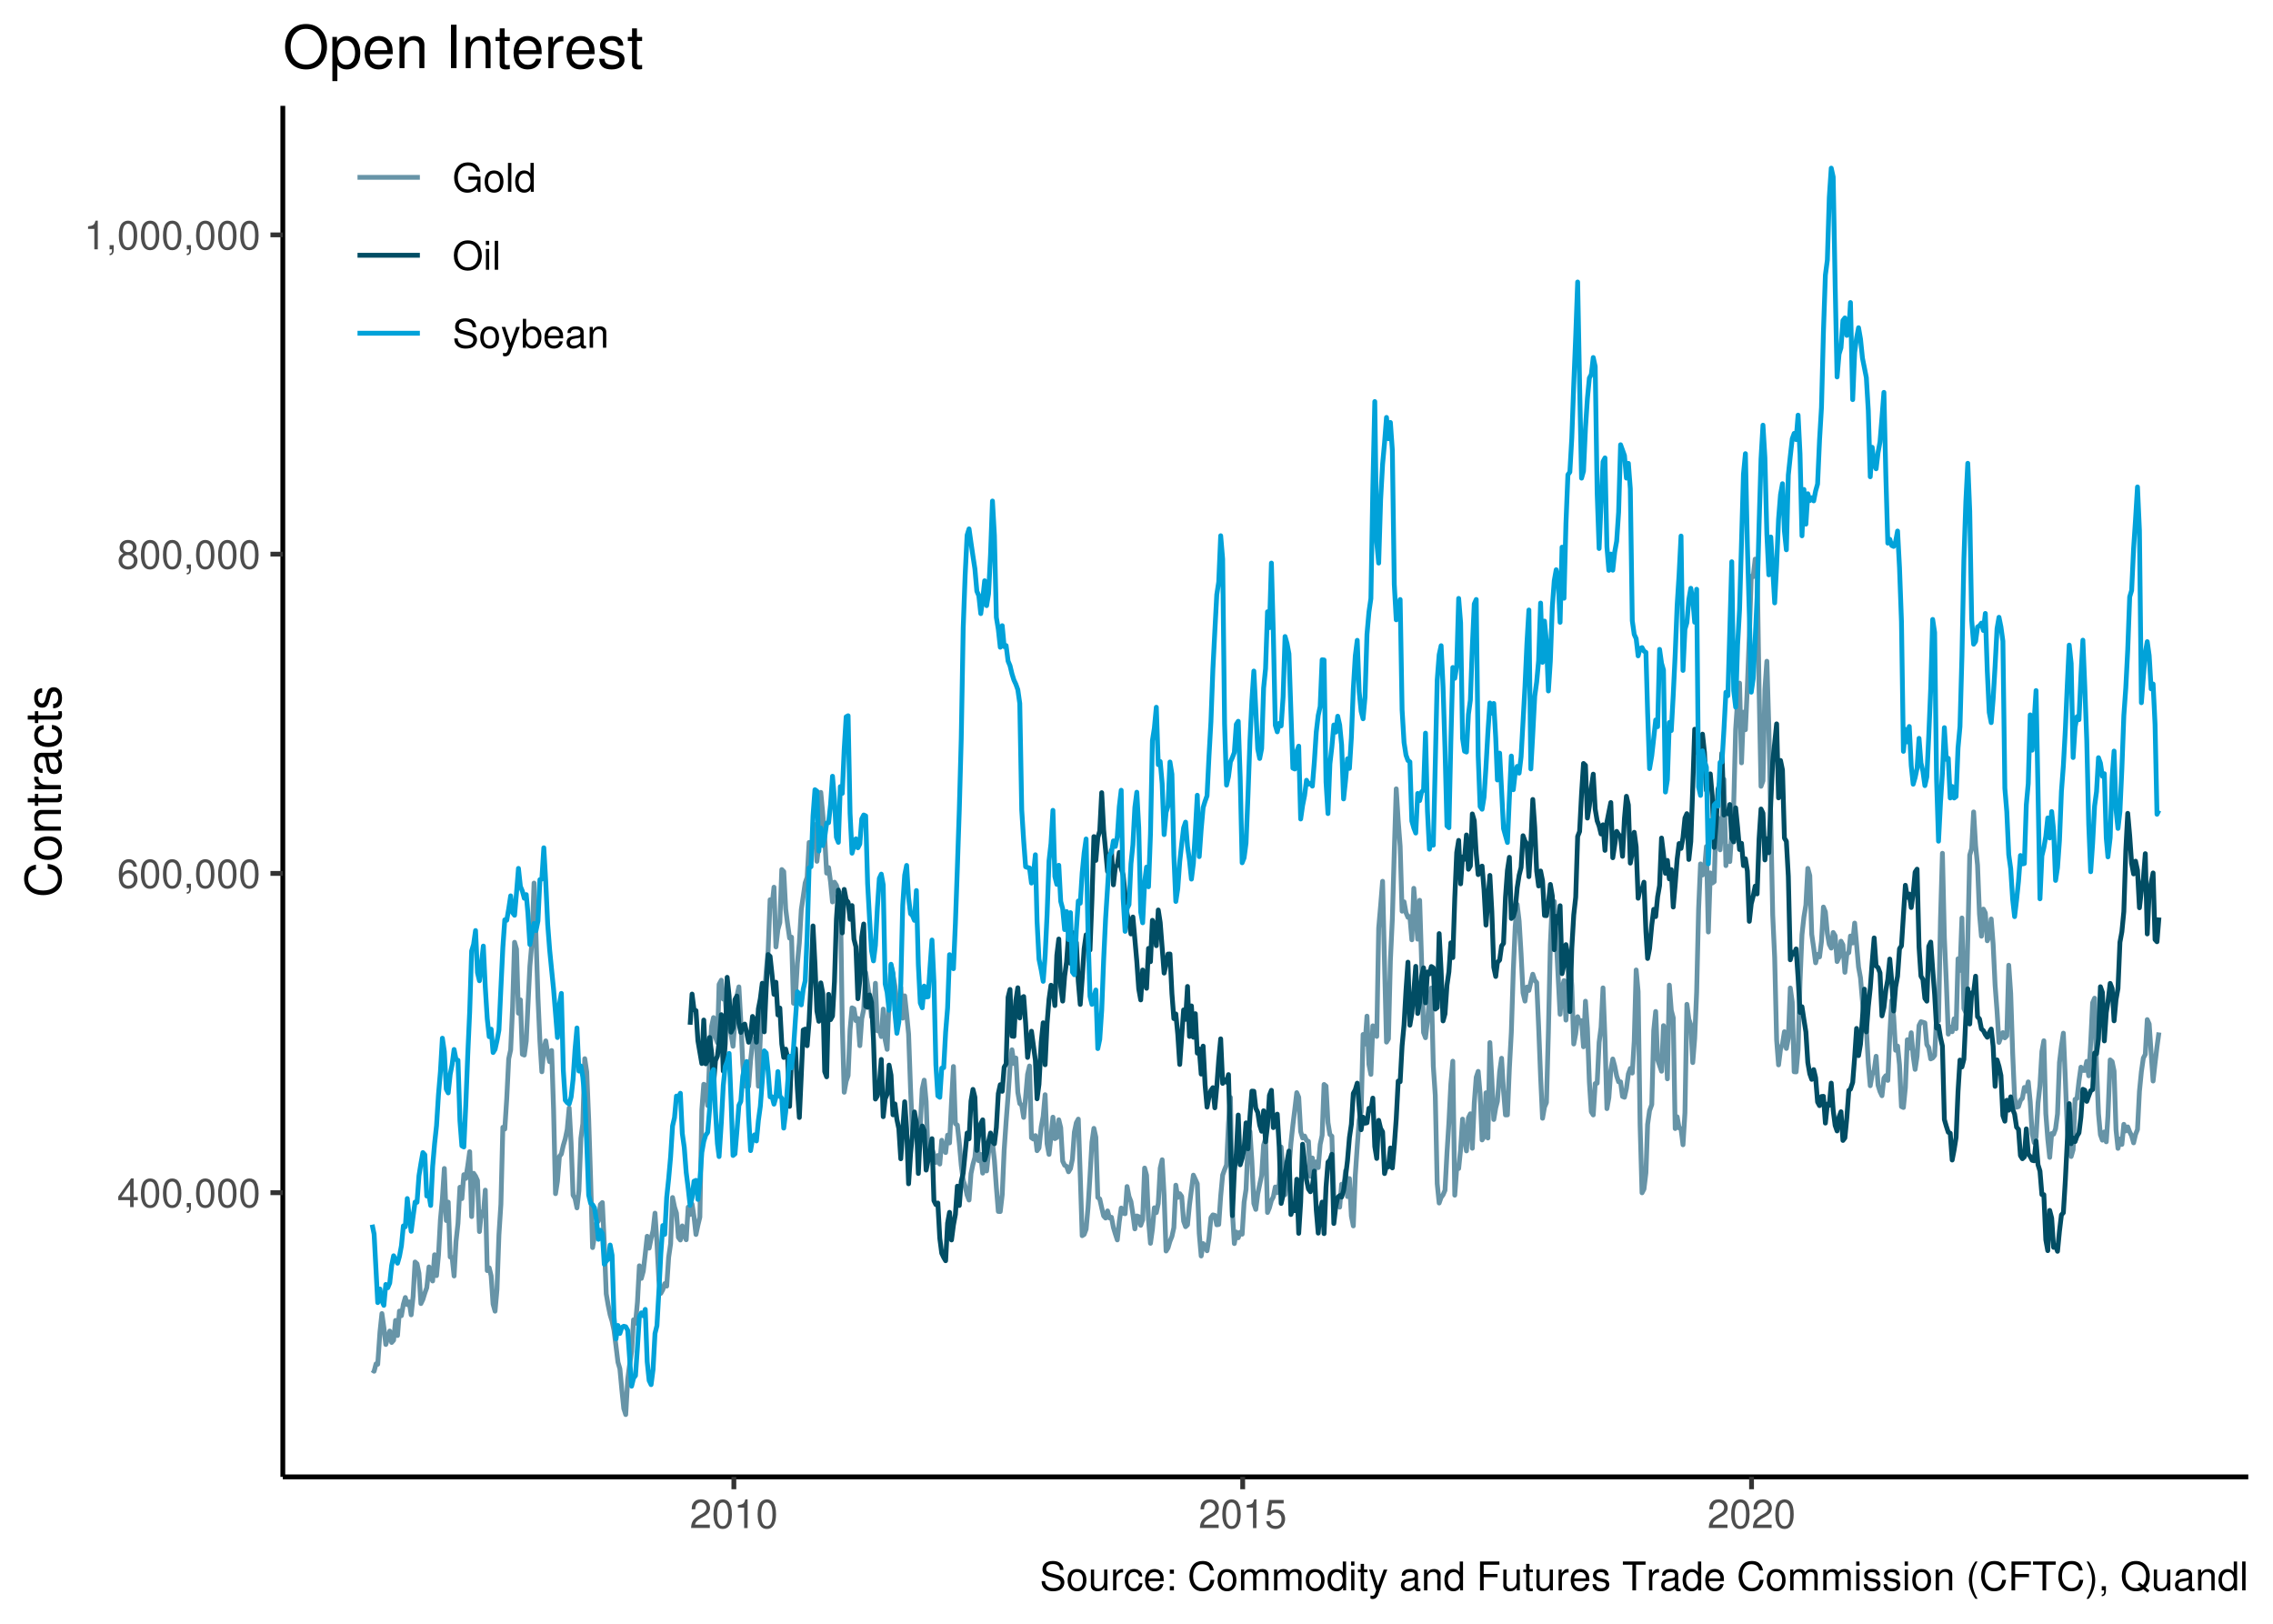 <?xml version="1.0" encoding="UTF-8"?>
<svg xmlns="http://www.w3.org/2000/svg" xmlns:xlink="http://www.w3.org/1999/xlink" width="504" height="360" viewBox="0 0 504 360">
<defs>
<g>
<g id="glyph-0-0">
<path d="M 2.875 -1.547 L 2.875 0 L 3.656 0 L 3.656 -1.547 L 4.578 -1.547 L 4.578 -2.234 L 3.656 -2.234 L 3.656 -6.359 L 3.078 -6.359 L 0.25 -2.359 L 0.25 -1.547 Z M 2.875 -2.234 L 0.922 -2.234 L 2.875 -5.047 Z M 2.875 -2.234 "/>
</g>
<g id="glyph-0-1">
<path d="M 2.422 -6.359 C 1.844 -6.359 1.312 -6.094 0.984 -5.672 C 0.578 -5.109 0.375 -4.25 0.375 -3.078 C 0.375 -0.938 1.078 0.203 2.422 0.203 C 3.734 0.203 4.453 -0.938 4.453 -3.031 C 4.453 -4.25 4.266 -5.078 3.859 -5.672 C 3.531 -6.109 3.016 -6.359 2.422 -6.359 Z M 2.422 -5.672 C 3.25 -5.672 3.672 -4.828 3.672 -3.094 C 3.672 -1.281 3.266 -0.438 2.406 -0.438 C 1.578 -0.438 1.172 -1.312 1.172 -3.062 C 1.172 -4.828 1.578 -5.672 2.422 -5.672 Z M 2.422 -5.672 "/>
</g>
<g id="glyph-0-2">
<path d="M 0.766 -0.922 L 0.766 0 L 1.297 0 L 1.297 0.156 C 1.297 0.766 1.172 0.938 0.766 0.953 L 0.766 1.297 C 1.344 1.312 1.688 0.891 1.688 0.141 L 1.688 -0.922 Z M 0.766 -0.922 "/>
</g>
<g id="glyph-0-3">
<path d="M 4.375 -4.703 C 4.234 -5.75 3.562 -6.359 2.609 -6.359 C 1.922 -6.359 1.312 -6.031 0.938 -5.453 C 0.547 -4.828 0.375 -4.062 0.375 -2.906 C 0.375 -1.828 0.531 -1.156 0.906 -0.594 C 1.234 -0.078 1.781 0.203 2.469 0.203 C 3.656 0.203 4.516 -0.688 4.516 -1.922 C 4.516 -3.094 3.719 -3.922 2.609 -3.922 C 1.984 -3.922 1.5 -3.688 1.172 -3.234 C 1.172 -4.797 1.672 -5.672 2.562 -5.672 C 3.109 -5.672 3.484 -5.328 3.609 -4.703 Z M 2.5 -3.234 C 3.25 -3.234 3.719 -2.703 3.719 -1.859 C 3.719 -1.062 3.188 -0.484 2.484 -0.484 C 1.766 -0.484 1.219 -1.094 1.219 -1.906 C 1.219 -2.688 1.734 -3.234 2.5 -3.234 Z M 2.5 -3.234 "/>
</g>
<g id="glyph-0-4">
<path d="M 3.438 -3.359 C 4.094 -3.75 4.297 -4.062 4.297 -4.656 C 4.297 -5.672 3.531 -6.359 2.422 -6.359 C 1.312 -6.359 0.547 -5.672 0.547 -4.672 C 0.547 -4.062 0.75 -3.75 1.391 -3.359 C 0.672 -2.984 0.328 -2.469 0.328 -1.766 C 0.328 -0.609 1.172 0.203 2.422 0.203 C 3.656 0.203 4.516 -0.609 4.516 -1.766 C 4.516 -2.469 4.156 -2.984 3.438 -3.359 Z M 2.422 -5.672 C 3.078 -5.672 3.5 -5.281 3.5 -4.641 C 3.5 -4.047 3.062 -3.656 2.422 -3.656 C 1.766 -3.656 1.344 -4.047 1.344 -4.656 C 1.344 -5.281 1.766 -5.672 2.422 -5.672 Z M 2.422 -3 C 3.188 -3 3.719 -2.484 3.719 -1.75 C 3.719 -0.984 3.203 -0.484 2.406 -0.484 C 1.641 -0.484 1.125 -1 1.125 -1.734 C 1.125 -2.5 1.641 -3 2.422 -3 Z M 2.422 -3 "/>
</g>
<g id="glyph-0-5">
<path d="M 2.281 -4.531 L 2.281 0 L 3.047 0 L 3.047 -6.359 L 2.547 -6.359 C 2.266 -5.391 2.094 -5.25 0.891 -5.094 L 0.891 -4.531 Z M 2.281 -4.531 "/>
</g>
<g id="glyph-0-6">
<path d="M 4.453 -0.766 L 1.172 -0.766 C 1.25 -1.297 1.531 -1.625 2.297 -2.094 L 3.172 -2.594 C 4.047 -3.062 4.5 -3.719 4.5 -4.5 C 4.5 -5.031 4.281 -5.531 3.922 -5.875 C 3.547 -6.203 3.094 -6.359 2.5 -6.359 C 1.703 -6.359 1.125 -6.078 0.781 -5.531 C 0.547 -5.203 0.453 -4.797 0.438 -4.156 L 1.219 -4.156 C 1.234 -4.594 1.297 -4.844 1.406 -5.062 C 1.594 -5.438 2 -5.688 2.469 -5.688 C 3.172 -5.688 3.703 -5.172 3.703 -4.484 C 3.703 -3.969 3.406 -3.531 2.859 -3.219 L 2.047 -2.75 C 0.75 -2 0.375 -1.406 0.297 -0.016 L 4.453 -0.016 Z M 4.453 -0.766 "/>
</g>
<g id="glyph-0-7">
<path d="M 4.188 -6.234 L 0.969 -6.234 L 0.5 -2.844 L 1.219 -2.844 C 1.578 -3.266 1.875 -3.422 2.359 -3.422 C 3.203 -3.422 3.719 -2.844 3.719 -1.922 C 3.719 -1.031 3.203 -0.484 2.359 -0.484 C 1.688 -0.484 1.266 -0.828 1.078 -1.531 L 0.312 -1.531 C 0.406 -1.016 0.5 -0.781 0.688 -0.547 C 1.031 -0.078 1.672 0.203 2.375 0.203 C 3.641 0.203 4.516 -0.719 4.516 -2.031 C 4.516 -3.266 3.688 -4.109 2.5 -4.109 C 2.062 -4.109 1.703 -4 1.344 -3.734 L 1.594 -5.469 L 4.188 -5.469 Z M 4.188 -6.234 "/>
</g>
<g id="glyph-0-8">
<path d="M 6.234 -3.391 L 3.562 -3.391 L 3.562 -2.672 L 5.516 -2.672 L 5.516 -2.484 C 5.516 -1.344 4.672 -0.516 3.5 -0.516 C 2.844 -0.516 2.266 -0.75 1.875 -1.172 C 1.453 -1.625 1.203 -2.391 1.203 -3.188 C 1.203 -4.766 2.109 -5.797 3.453 -5.797 C 4.438 -5.797 5.141 -5.297 5.312 -4.469 L 6.156 -4.469 C 5.922 -5.766 4.938 -6.516 3.469 -6.516 C 2.688 -6.516 2.047 -6.312 1.547 -5.906 C 0.797 -5.281 0.391 -4.297 0.391 -3.141 C 0.391 -1.172 1.594 0.203 3.328 0.203 C 4.203 0.203 4.875 -0.125 5.516 -0.812 L 5.719 0.031 L 6.234 0.031 Z M 6.234 -3.391 "/>
</g>
<g id="glyph-0-9">
<path d="M 2.391 -4.734 C 1.094 -4.734 0.312 -3.812 0.312 -2.266 C 0.312 -0.719 1.094 0.203 2.406 0.203 C 3.703 0.203 4.484 -0.719 4.484 -2.234 C 4.484 -3.828 3.734 -4.734 2.391 -4.734 Z M 2.406 -4.062 C 3.234 -4.062 3.719 -3.391 3.719 -2.25 C 3.719 -1.156 3.203 -0.469 2.406 -0.469 C 1.578 -0.469 1.078 -1.156 1.078 -2.266 C 1.078 -3.391 1.578 -4.062 2.406 -4.062 Z M 2.406 -4.062 "/>
</g>
<g id="glyph-0-10">
<path d="M 1.344 -6.406 L 0.594 -6.406 L 0.594 0 L 1.344 0 Z M 1.344 -6.406 "/>
</g>
<g id="glyph-0-11">
<path d="M 4.359 -6.406 L 3.625 -6.406 L 3.625 -4.031 C 3.312 -4.5 2.828 -4.734 2.203 -4.734 C 1.016 -4.734 0.234 -3.781 0.234 -2.312 C 0.234 -0.75 0.984 0.203 2.234 0.203 C 2.875 0.203 3.312 -0.031 3.703 -0.609 L 3.703 0 L 4.359 0 Z M 2.328 -4.062 C 3.125 -4.062 3.625 -3.359 3.625 -2.25 C 3.625 -1.188 3.109 -0.484 2.344 -0.484 C 1.531 -0.484 1 -1.203 1 -2.266 C 1 -3.344 1.531 -4.062 2.328 -4.062 Z M 2.328 -4.062 "/>
</g>
<g id="glyph-0-12">
<path d="M 3.422 -6.516 C 1.578 -6.516 0.328 -5.156 0.328 -3.156 C 0.328 -1.141 1.578 0.203 3.438 0.203 C 4.219 0.203 4.906 -0.031 5.422 -0.469 C 6.109 -1.062 6.531 -2.062 6.531 -3.109 C 6.531 -5.172 5.297 -6.516 3.422 -6.516 Z M 3.422 -5.797 C 4.812 -5.797 5.703 -4.75 5.703 -3.125 C 5.703 -1.578 4.781 -0.516 3.438 -0.516 C 2.062 -0.516 1.156 -1.578 1.156 -3.156 C 1.156 -4.734 2.062 -5.797 3.422 -5.797 Z M 3.422 -5.797 "/>
</g>
<g id="glyph-0-13">
<path d="M 1.312 -4.609 L 0.594 -4.609 L 0.594 0 L 1.312 0 Z M 1.312 -6.406 L 0.578 -6.406 L 0.578 -5.484 L 1.312 -5.484 Z M 1.312 -6.406 "/>
</g>
<g id="glyph-0-14">
<path d="M 5.25 -4.531 C 5.25 -4.969 5.219 -5.094 5.078 -5.391 C 4.719 -6.125 3.969 -6.516 2.891 -6.516 C 1.484 -6.516 0.609 -5.797 0.609 -4.641 C 0.609 -3.859 1.031 -3.359 1.875 -3.141 L 3.469 -2.719 C 4.281 -2.5 4.641 -2.188 4.641 -1.688 C 4.641 -1.344 4.453 -0.984 4.188 -0.797 C 3.938 -0.609 3.531 -0.516 3.016 -0.516 C 2.312 -0.516 1.844 -0.688 1.531 -1.062 C 1.297 -1.344 1.188 -1.641 1.203 -2.047 L 0.422 -2.047 C 0.438 -1.453 0.547 -1.062 0.797 -0.719 C 1.234 -0.109 1.984 0.203 2.953 0.203 C 3.719 0.203 4.344 0.031 4.766 -0.297 C 5.188 -0.641 5.469 -1.203 5.469 -1.766 C 5.469 -2.547 4.969 -3.125 4.094 -3.375 L 2.484 -3.797 C 1.719 -4.016 1.438 -4.25 1.438 -4.75 C 1.438 -5.406 2 -5.828 2.875 -5.828 C 3.891 -5.828 4.453 -5.375 4.469 -4.531 Z M 5.25 -4.531 "/>
</g>
<g id="glyph-0-15">
<path d="M 3.406 -4.609 L 2.141 -1.016 L 0.953 -4.609 L 0.172 -4.609 L 1.734 0.016 L 1.453 0.75 C 1.328 1.078 1.172 1.203 0.859 1.203 C 0.734 1.203 0.641 1.172 0.469 1.141 L 0.469 1.797 C 0.625 1.875 0.781 1.922 0.969 1.922 C 1.203 1.922 1.453 1.844 1.656 1.703 C 1.875 1.531 2.016 1.344 2.156 0.969 L 4.203 -4.609 Z M 3.406 -4.609 "/>
</g>
<g id="glyph-0-16">
<path d="M 0.469 -6.406 L 0.469 0 L 1.141 0 L 1.141 -0.594 C 1.484 -0.047 1.953 0.203 2.594 0.203 C 3.812 0.203 4.594 -0.797 4.594 -2.328 C 4.594 -3.812 3.859 -4.734 2.625 -4.734 C 2 -4.734 1.547 -4.5 1.203 -3.984 L 1.203 -6.406 Z M 2.484 -4.062 C 3.312 -4.062 3.828 -3.344 3.828 -2.25 C 3.828 -1.203 3.297 -0.484 2.484 -0.484 C 1.703 -0.484 1.203 -1.188 1.203 -2.266 C 1.203 -3.359 1.703 -4.062 2.484 -4.062 Z M 2.484 -4.062 "/>
</g>
<g id="glyph-0-17">
<path d="M 4.516 -2.062 C 4.516 -2.766 4.453 -3.188 4.328 -3.531 C 4.031 -4.281 3.328 -4.734 2.469 -4.734 C 1.172 -4.734 0.359 -3.766 0.359 -2.25 C 0.359 -0.719 1.141 0.203 2.453 0.203 C 3.5 0.203 4.234 -0.391 4.422 -1.406 L 3.672 -1.406 C 3.469 -0.797 3.062 -0.469 2.469 -0.469 C 2 -0.469 1.609 -0.688 1.359 -1.078 C 1.188 -1.344 1.125 -1.594 1.125 -2.062 Z M 1.141 -2.656 C 1.203 -3.516 1.719 -4.062 2.453 -4.062 C 3.203 -4.062 3.719 -3.484 3.719 -2.656 Z M 1.141 -2.656 "/>
</g>
<g id="glyph-0-18">
<path d="M 4.703 -0.438 C 4.625 -0.406 4.594 -0.406 4.547 -0.406 C 4.297 -0.406 4.156 -0.547 4.156 -0.781 L 4.156 -3.484 C 4.156 -4.297 3.547 -4.734 2.422 -4.734 C 1.734 -4.734 1.203 -4.547 0.891 -4.203 C 0.672 -3.969 0.594 -3.703 0.578 -3.25 L 1.312 -3.25 C 1.375 -3.812 1.703 -4.062 2.391 -4.062 C 3.062 -4.062 3.422 -3.812 3.422 -3.375 L 3.422 -3.188 C 3.406 -2.875 3.25 -2.75 2.656 -2.672 C 1.625 -2.547 1.453 -2.5 1.172 -2.391 C 0.641 -2.156 0.375 -1.766 0.375 -1.156 C 0.375 -0.328 0.953 0.203 1.875 0.203 C 2.469 0.203 2.922 0 3.453 -0.469 C 3.5 0 3.734 0.203 4.203 0.203 C 4.359 0.203 4.453 0.188 4.703 0.125 Z M 3.422 -1.453 C 3.422 -1.203 3.359 -1.062 3.125 -0.859 C 2.828 -0.578 2.469 -0.438 2.047 -0.438 C 1.469 -0.438 1.141 -0.719 1.141 -1.172 C 1.141 -1.656 1.453 -1.906 2.25 -2.016 C 3.031 -2.125 3.172 -2.156 3.422 -2.281 Z M 3.422 -1.453 "/>
</g>
<g id="glyph-0-19">
<path d="M 0.609 -4.609 L 0.609 0 L 1.359 0 L 1.359 -2.547 C 1.359 -3.484 1.844 -4.094 2.609 -4.094 C 3.188 -4.094 3.547 -3.75 3.547 -3.188 L 3.547 0 L 4.281 0 L 4.281 -3.484 C 4.281 -4.25 3.719 -4.734 2.828 -4.734 C 2.141 -4.734 1.703 -4.484 1.297 -3.828 L 1.297 -4.609 Z M 0.609 -4.609 "/>
</g>
<g id="glyph-0-20">
<path d="M 4.234 0 L 4.234 -4.609 L 3.516 -4.609 L 3.516 -2 C 3.516 -1.062 3.016 -0.438 2.25 -0.438 C 1.672 -0.438 1.297 -0.797 1.297 -1.344 L 1.297 -4.609 L 0.578 -4.609 L 0.578 -1.062 C 0.578 -0.297 1.141 0.203 2.047 0.203 C 2.719 0.203 3.156 -0.031 3.578 -0.641 L 3.578 0 Z M 4.234 0 "/>
</g>
<g id="glyph-0-21">
<path d="M 0.609 -4.609 L 0.609 0 L 1.344 0 L 1.344 -2.391 C 1.359 -3.5 1.812 -4 2.828 -3.969 L 2.828 -4.719 C 2.703 -4.734 2.625 -4.734 2.547 -4.734 C 2.062 -4.734 1.703 -4.453 1.281 -3.781 L 1.281 -4.609 Z M 0.609 -4.609 "/>
</g>
<g id="glyph-0-22">
<path d="M 4.141 -3.062 C 4.109 -3.516 4.016 -3.797 3.828 -4.062 C 3.516 -4.484 2.969 -4.734 2.328 -4.734 C 1.078 -4.734 0.266 -3.75 0.266 -2.219 C 0.266 -0.734 1.062 0.203 2.312 0.203 C 3.406 0.203 4.109 -0.453 4.203 -1.578 L 3.453 -1.578 C 3.328 -0.844 2.953 -0.469 2.328 -0.469 C 1.516 -0.469 1.031 -1.141 1.031 -2.219 C 1.031 -3.375 1.516 -4.062 2.312 -4.062 C 2.922 -4.062 3.312 -3.703 3.406 -3.062 Z M 4.141 -3.062 "/>
</g>
<g id="glyph-0-23">
<path d="M 1.875 -0.922 L 0.969 -0.922 L 0.969 0 L 1.875 0 Z M 1.875 -4.609 L 0.969 -4.609 L 0.969 -3.688 L 1.875 -3.688 Z M 1.875 -4.609 "/>
</g>
<g id="glyph-0-24">
</g>
<g id="glyph-0-25">
<path d="M 5.828 -4.422 C 5.562 -5.828 4.766 -6.516 3.359 -6.516 C 2.484 -6.516 1.797 -6.25 1.312 -5.719 C 0.734 -5.078 0.422 -4.172 0.422 -3.125 C 0.422 -2.078 0.75 -1.172 1.344 -0.547 C 1.844 -0.031 2.484 0.203 3.312 0.203 C 4.875 0.203 5.766 -0.641 5.953 -2.344 L 5.109 -2.344 C 5.047 -1.906 4.953 -1.594 4.828 -1.344 C 4.562 -0.812 4.016 -0.516 3.328 -0.516 C 2.047 -0.516 1.234 -1.547 1.234 -3.141 C 1.234 -4.781 2 -5.797 3.25 -5.797 C 3.781 -5.797 4.25 -5.641 4.516 -5.391 C 4.766 -5.172 4.891 -4.906 4.984 -4.422 Z M 5.828 -4.422 "/>
</g>
<g id="glyph-0-26">
<path d="M 0.609 -4.609 L 0.609 0 L 1.359 0 L 1.359 -2.891 C 1.359 -3.562 1.844 -4.094 2.438 -4.094 C 2.984 -4.094 3.297 -3.766 3.297 -3.172 L 3.297 0 L 4.031 0 L 4.031 -2.891 C 4.031 -3.562 4.516 -4.094 5.109 -4.094 C 5.641 -4.094 5.969 -3.75 5.969 -3.172 L 5.969 0 L 6.703 0 L 6.703 -3.453 C 6.703 -4.281 6.234 -4.734 5.359 -4.734 C 4.75 -4.734 4.375 -4.562 3.953 -4.031 C 3.672 -4.531 3.312 -4.734 2.703 -4.734 C 2.094 -4.734 1.688 -4.516 1.297 -3.953 L 1.297 -4.609 Z M 0.609 -4.609 "/>
</g>
<g id="glyph-0-27">
<path d="M 2.234 -4.609 L 1.484 -4.609 L 1.484 -5.875 L 0.75 -5.875 L 0.75 -4.609 L 0.125 -4.609 L 0.125 -4.016 L 0.75 -4.016 L 0.75 -0.531 C 0.75 -0.047 1.062 0.203 1.641 0.203 C 1.828 0.203 1.984 0.188 2.234 0.141 L 2.234 -0.469 C 2.125 -0.453 2.031 -0.438 1.875 -0.438 C 1.562 -0.438 1.484 -0.531 1.484 -0.859 L 1.484 -4.016 L 2.234 -4.016 Z M 2.234 -4.609 "/>
</g>
<g id="glyph-0-28">
<path d="M 1.609 -2.922 L 4.672 -2.922 L 4.672 -3.641 L 1.609 -3.641 L 1.609 -5.688 L 5.094 -5.688 L 5.094 -6.406 L 0.797 -6.406 L 0.797 0 L 1.609 0 Z M 1.609 -2.922 "/>
</g>
<g id="glyph-0-29">
<path d="M 3.859 -3.328 C 3.844 -4.234 3.25 -4.734 2.188 -4.734 C 1.109 -4.734 0.406 -4.188 0.406 -3.328 C 0.406 -2.609 0.781 -2.266 1.875 -2 L 2.562 -1.844 C 3.062 -1.719 3.266 -1.531 3.266 -1.203 C 3.266 -0.766 2.844 -0.469 2.203 -0.469 C 1.797 -0.469 1.469 -0.594 1.281 -0.781 C 1.172 -0.922 1.125 -1.047 1.078 -1.375 L 0.297 -1.375 C 0.328 -0.312 0.938 0.203 2.141 0.203 C 3.297 0.203 4.031 -0.375 4.031 -1.266 C 4.031 -1.938 3.656 -2.328 2.734 -2.547 L 2.031 -2.703 C 1.438 -2.844 1.172 -3.047 1.172 -3.375 C 1.172 -3.797 1.562 -4.062 2.156 -4.062 C 2.75 -4.062 3.062 -3.812 3.078 -3.328 Z M 3.859 -3.328 "/>
</g>
<g id="glyph-0-30">
<path d="M 3.109 -5.688 L 5.219 -5.688 L 5.219 -6.406 L 0.188 -6.406 L 0.188 -5.688 L 2.297 -5.688 L 2.297 0 L 3.109 0 Z M 3.109 -5.688 "/>
</g>
<g id="glyph-0-31">
<path d="M 2.078 -6.406 C 1.203 -5.266 0.641 -3.656 0.641 -2.281 C 0.641 -0.891 1.203 0.719 2.078 1.859 L 2.562 1.859 C 1.781 0.609 1.359 -0.875 1.359 -2.281 C 1.359 -3.672 1.781 -5.156 2.562 -6.406 Z M 2.078 -6.406 "/>
</g>
<g id="glyph-0-32">
<path d="M 0.812 1.859 C 1.703 0.719 2.25 -0.891 2.25 -2.266 C 2.25 -3.656 1.703 -5.266 0.812 -6.406 L 0.328 -6.406 C 1.109 -5.156 1.547 -3.672 1.547 -2.266 C 1.547 -0.875 1.109 0.609 0.328 1.859 Z M 0.812 1.859 "/>
</g>
<g id="glyph-0-33">
<path d="M 6.453 0.016 L 5.625 -0.672 C 6.234 -1.344 6.531 -2.156 6.531 -3.172 C 6.531 -5.172 5.281 -6.516 3.438 -6.516 C 1.578 -6.516 0.328 -5.172 0.328 -3.156 C 0.328 -1.156 1.578 0.203 3.438 0.203 C 4.078 0.203 4.594 0.062 5.109 -0.25 L 6.031 0.516 Z M 4.234 -1.797 L 3.828 -1.312 L 4.484 -0.766 C 4.094 -0.578 3.812 -0.516 3.422 -0.516 C 2.062 -0.516 1.156 -1.578 1.156 -3.156 C 1.156 -4.734 2.062 -5.797 3.438 -5.797 C 4.797 -5.797 5.703 -4.734 5.703 -3.172 C 5.703 -2.328 5.484 -1.703 5.016 -1.156 Z M 4.234 -1.797 "/>
</g>
<g id="glyph-1-0">
<path d="M -5.531 -7.281 C -7.297 -6.969 -8.156 -5.953 -8.156 -4.188 C -8.156 -3.109 -7.812 -2.25 -7.156 -1.656 C -6.359 -0.922 -5.219 -0.531 -3.922 -0.531 C -2.594 -0.531 -1.469 -0.938 -0.688 -1.688 C -0.047 -2.312 0.25 -3.109 0.25 -4.141 C 0.25 -6.109 -0.797 -7.203 -2.922 -7.453 L -2.922 -6.391 C -2.375 -6.297 -2 -6.188 -1.688 -6.031 C -1.016 -5.703 -0.656 -5.016 -0.656 -4.156 C -0.656 -2.562 -1.922 -1.547 -3.922 -1.547 C -5.984 -1.547 -7.25 -2.516 -7.25 -4.062 C -7.25 -4.719 -7.062 -5.328 -6.75 -5.656 C -6.469 -5.953 -6.141 -6.109 -5.531 -6.234 Z M -5.531 -7.281 "/>
</g>
<g id="glyph-1-1">
<path d="M -5.922 -2.984 C -5.922 -1.359 -4.781 -0.391 -2.844 -0.391 C -0.891 -0.391 0.25 -1.359 0.25 -3 C 0.25 -4.625 -0.906 -5.609 -2.797 -5.609 C -4.797 -5.609 -5.922 -4.656 -5.922 -2.984 Z M -5.078 -3 C -5.078 -4.031 -4.234 -4.656 -2.812 -4.656 C -1.438 -4.656 -0.594 -4.016 -0.594 -3 C -0.594 -1.984 -1.438 -1.359 -2.844 -1.359 C -4.234 -1.359 -5.078 -1.984 -5.078 -3 Z M -5.078 -3 "/>
</g>
<g id="glyph-1-2">
<path d="M -5.766 -0.766 L 0 -0.766 L 0 -1.688 L -3.172 -1.688 C -4.359 -1.688 -5.125 -2.312 -5.125 -3.25 C -5.125 -3.984 -4.688 -4.438 -4 -4.438 L 0 -4.438 L 0 -5.359 L -4.359 -5.359 C -5.312 -5.359 -5.922 -4.641 -5.922 -3.531 C -5.922 -2.672 -5.594 -2.125 -4.797 -1.609 L -5.766 -1.609 Z M -5.766 -0.766 "/>
</g>
<g id="glyph-1-3">
<path d="M -5.766 -2.797 L -5.766 -1.844 L -7.344 -1.844 L -7.344 -0.938 L -5.766 -0.938 L -5.766 -0.156 L -5.016 -0.156 L -5.016 -0.938 L -0.656 -0.938 C -0.062 -0.938 0.25 -1.328 0.25 -2.047 C 0.25 -2.281 0.234 -2.484 0.172 -2.797 L -0.594 -2.797 C -0.562 -2.656 -0.547 -2.547 -0.547 -2.359 C -0.547 -1.953 -0.656 -1.844 -1.062 -1.844 L -5.016 -1.844 L -5.016 -2.797 Z M -5.766 -2.797 "/>
</g>
<g id="glyph-1-4">
<path d="M -5.766 -0.766 L 0 -0.766 L 0 -1.688 L -2.984 -1.688 C -4.375 -1.688 -5 -2.266 -4.969 -3.531 L -5.891 -3.531 C -5.922 -3.375 -5.922 -3.281 -5.922 -3.172 C -5.922 -2.578 -5.578 -2.141 -4.719 -1.609 L -5.766 -1.609 Z M -5.766 -0.766 "/>
</g>
<g id="glyph-1-5">
<path d="M -0.531 -5.891 C -0.516 -5.781 -0.516 -5.734 -0.516 -5.688 C -0.516 -5.375 -0.688 -5.188 -0.969 -5.188 L -4.359 -5.188 C -5.375 -5.188 -5.922 -4.438 -5.922 -3.031 C -5.922 -2.172 -5.688 -1.5 -5.266 -1.109 C -4.969 -0.844 -4.625 -0.734 -4.062 -0.719 L -4.062 -1.641 C -4.766 -1.719 -5.078 -2.141 -5.078 -2.984 C -5.078 -3.828 -4.781 -4.281 -4.219 -4.281 L -3.984 -4.281 C -3.594 -4.266 -3.438 -4.062 -3.344 -3.328 C -3.172 -2.031 -3.141 -1.828 -2.984 -1.469 C -2.703 -0.797 -2.203 -0.469 -1.453 -0.469 C -0.406 -0.469 0.25 -1.188 0.25 -2.359 C 0.25 -3.078 0 -3.656 -0.594 -4.312 C 0 -4.375 0.25 -4.656 0.25 -5.266 C 0.25 -5.453 0.234 -5.578 0.156 -5.891 Z M -1.812 -4.281 C -1.5 -4.281 -1.312 -4.188 -1.062 -3.922 C -0.719 -3.547 -0.547 -3.094 -0.547 -2.547 C -0.547 -1.844 -0.891 -1.422 -1.469 -1.422 C -2.078 -1.422 -2.391 -1.812 -2.531 -2.812 C -2.656 -3.781 -2.703 -3.969 -2.844 -4.281 Z M -1.812 -4.281 "/>
</g>
<g id="glyph-1-6">
<path d="M -3.828 -5.188 C -4.391 -5.141 -4.75 -5.016 -5.078 -4.797 C -5.609 -4.406 -5.922 -3.703 -5.922 -2.906 C -5.922 -1.344 -4.703 -0.344 -2.781 -0.344 C -0.922 -0.344 0.25 -1.328 0.25 -2.891 C 0.25 -4.266 -0.578 -5.141 -1.984 -5.25 L -1.984 -4.328 C -1.062 -4.172 -0.594 -3.703 -0.594 -2.922 C -0.594 -1.906 -1.422 -1.297 -2.781 -1.297 C -4.219 -1.297 -5.078 -1.891 -5.078 -2.891 C -5.078 -3.656 -4.625 -4.141 -3.828 -4.25 Z M -3.828 -5.188 "/>
</g>
<g id="glyph-1-7">
<path d="M -4.156 -4.812 C -5.297 -4.812 -5.922 -4.062 -5.922 -2.734 C -5.922 -1.391 -5.234 -0.516 -4.172 -0.516 C -3.266 -0.516 -2.844 -0.984 -2.516 -2.344 L -2.297 -3.203 C -2.141 -3.844 -1.906 -4.094 -1.5 -4.094 C -0.953 -4.094 -0.594 -3.547 -0.594 -2.75 C -0.594 -2.25 -0.734 -1.844 -0.984 -1.609 C -1.141 -1.469 -1.312 -1.391 -1.719 -1.344 L -1.719 -0.375 C -0.391 -0.422 0.25 -1.172 0.25 -2.672 C 0.25 -4.125 -0.469 -5.047 -1.578 -5.047 C -2.438 -5.047 -2.906 -4.562 -3.172 -3.422 L -3.391 -2.547 C -3.562 -1.797 -3.812 -1.469 -4.219 -1.469 C -4.75 -1.469 -5.078 -1.953 -5.078 -2.688 C -5.078 -3.438 -4.766 -3.828 -4.156 -3.844 Z M -4.156 -4.812 "/>
</g>
<g id="glyph-2-0">
<path d="M 5.141 -9.781 C 2.375 -9.781 0.5 -7.75 0.5 -4.734 C 0.5 -1.719 2.359 0.297 5.156 0.297 C 6.328 0.297 7.359 -0.047 8.141 -0.719 C 9.172 -1.594 9.797 -3.094 9.797 -4.656 C 9.797 -7.766 7.969 -9.781 5.141 -9.781 Z M 5.141 -8.703 C 7.219 -8.703 8.562 -7.125 8.562 -4.688 C 8.562 -2.359 7.188 -0.781 5.156 -0.781 C 3.094 -0.781 1.734 -2.359 1.734 -4.734 C 1.734 -7.109 3.094 -8.703 5.141 -8.703 Z M 5.141 -8.703 "/>
</g>
<g id="glyph-2-1">
<path d="M 0.719 2.875 L 1.828 2.875 L 1.828 -0.719 C 2.406 -0.016 3.047 0.297 3.953 0.297 C 5.75 0.297 6.906 -1.141 6.906 -3.344 C 6.906 -5.672 5.766 -7.109 3.938 -7.109 C 3 -7.109 2.25 -6.688 1.734 -5.875 L 1.734 -6.922 L 0.719 -6.922 Z M 3.75 -6.094 C 4.969 -6.094 5.75 -5.016 5.75 -3.359 C 5.75 -1.797 4.953 -0.719 3.75 -0.719 C 2.578 -0.719 1.828 -1.781 1.828 -3.406 C 1.828 -5.031 2.578 -6.094 3.75 -6.094 Z M 3.75 -6.094 "/>
</g>
<g id="glyph-2-2">
<path d="M 6.766 -3.094 C 6.766 -4.141 6.688 -4.781 6.5 -5.297 C 6.047 -6.438 4.984 -7.109 3.703 -7.109 C 1.766 -7.109 0.531 -5.656 0.531 -3.359 C 0.531 -1.078 1.719 0.297 3.672 0.297 C 5.25 0.297 6.344 -0.594 6.625 -2.094 L 5.516 -2.094 C 5.219 -1.188 4.594 -0.719 3.703 -0.719 C 3.016 -0.719 2.422 -1.031 2.047 -1.609 C 1.781 -2 1.688 -2.406 1.672 -3.094 Z M 1.703 -3.984 C 1.797 -5.266 2.578 -6.094 3.688 -6.094 C 4.812 -6.094 5.578 -5.234 5.578 -3.984 Z M 1.703 -3.984 "/>
</g>
<g id="glyph-2-3">
<path d="M 0.922 -6.922 L 0.922 0 L 2.031 0 L 2.031 -3.812 C 2.031 -5.234 2.766 -6.156 3.906 -6.156 C 4.781 -6.156 5.328 -5.625 5.328 -4.797 L 5.328 0 L 6.438 0 L 6.438 -5.234 C 6.438 -6.375 5.578 -7.109 4.234 -7.109 C 3.203 -7.109 2.547 -6.719 1.938 -5.75 L 1.938 -6.922 Z M 0.922 -6.922 "/>
</g>
<g id="glyph-2-4">
</g>
<g id="glyph-2-5">
<path d="M 2.562 -9.625 L 1.328 -9.625 L 1.328 0 L 2.562 0 Z M 2.562 -9.625 "/>
</g>
<g id="glyph-2-6">
<path d="M 3.359 -6.922 L 2.219 -6.922 L 2.219 -8.812 L 1.125 -8.812 L 1.125 -6.922 L 0.188 -6.922 L 0.188 -6.016 L 1.125 -6.016 L 1.125 -0.797 C 1.125 -0.078 1.594 0.297 2.453 0.297 C 2.75 0.297 2.984 0.281 3.359 0.219 L 3.359 -0.719 C 3.188 -0.672 3.047 -0.656 2.828 -0.656 C 2.344 -0.656 2.219 -0.797 2.219 -1.281 L 2.219 -6.016 L 3.359 -6.016 Z M 3.359 -6.922 "/>
</g>
<g id="glyph-2-7">
<path d="M 0.906 -6.922 L 0.906 0 L 2.016 0 L 2.016 -3.594 C 2.031 -5.25 2.719 -6 4.234 -5.953 L 4.234 -7.078 C 4.047 -7.109 3.953 -7.109 3.812 -7.109 C 3.109 -7.109 2.562 -6.688 1.922 -5.672 L 1.922 -6.922 Z M 0.906 -6.922 "/>
</g>
<g id="glyph-2-8">
<path d="M 5.781 -4.984 C 5.766 -6.344 4.875 -7.109 3.281 -7.109 C 1.656 -7.109 0.625 -6.281 0.625 -5 C 0.625 -3.922 1.172 -3.406 2.812 -3.016 L 3.844 -2.766 C 4.609 -2.578 4.906 -2.297 4.906 -1.812 C 4.906 -1.156 4.266 -0.719 3.297 -0.719 C 2.703 -0.719 2.203 -0.891 1.922 -1.172 C 1.75 -1.375 1.672 -1.578 1.609 -2.062 L 0.453 -2.062 C 0.5 -0.469 1.406 0.297 3.203 0.297 C 4.953 0.297 6.062 -0.547 6.062 -1.891 C 6.062 -2.922 5.484 -3.484 4.109 -3.812 L 3.047 -4.062 C 2.156 -4.281 1.766 -4.562 1.766 -5.062 C 1.766 -5.703 2.344 -6.094 3.234 -6.094 C 4.125 -6.094 4.594 -5.719 4.625 -4.984 Z M 5.781 -4.984 "/>
</g>
</g>
<clipPath id="clip-0">
<path clip-rule="nonzero" d="M 62.711 23.461 L 498.52 23.461 L 498.52 327.445 L 62.711 327.445 Z M 62.711 23.461 "/>
</clipPath>
</defs>
<rect x="-50.4" y="-36" width="604.8" height="432" fill="rgb(100%, 100%, 100%)" fill-opacity="1"/>
<rect x="-50.4" y="-36" width="604.8" height="432" fill="rgb(100%, 100%, 100%)" fill-opacity="1"/>
<path fill="none" stroke-width="1.067" stroke-linecap="round" stroke-linejoin="round" stroke="rgb(100%, 100%, 100%)" stroke-opacity="1" stroke-miterlimit="10" d="M 0 360 L 504 360 L 504 0 L 0 0 Z M 0 360 "/>
<g clip-path="url(#clip-0)">
<path fill-rule="nonzero" fill="rgb(100%, 100%, 100%)" fill-opacity="1" d="M 62.711 327.441 L 498.52 327.441 L 498.52 23.457 L 62.711 23.457 Z M 62.711 327.441 "/>
</g>
<path fill="none" stroke-width="1.067" stroke-linecap="butt" stroke-linejoin="round" stroke="rgb(40.392%, 58.039%, 65.49%)" stroke-opacity="1" stroke-miterlimit="10" d="M 82.52 303.723 L 82.953 304.016 L 83.383 302.375 L 83.754 302.477 L 84.25 295.332 L 84.684 291.23 L 85.113 294.289 L 85.547 298.086 L 85.98 296.602 L 86.414 295.105 L 86.844 297.637 L 87.277 297.137 L 87.711 292.746 L 88.141 296.102 L 88.574 290.672 L 89.008 291.703 L 89.441 289.18 L 89.871 287.672 L 90.305 289.25 L 90.738 288.637 L 91.172 291.512 L 91.602 287.422 L 92.035 279.797 L 92.469 280.203 L 92.898 282.297 L 93.332 289.016 L 93.766 288.105 L 94.199 286.691 L 94.629 285.496 L 95.125 280.891 L 95.496 283.012 L 95.93 284.008 L 96.359 278.191 L 96.793 282.82 L 97.227 278.254 L 97.656 270.387 L 98.09 265.805 L 98.523 259.066 L 98.957 270.605 L 99.387 266.52 L 99.82 278.684 L 100.254 278.785 L 100.688 282.898 L 101.117 275.211 L 101.551 271.227 L 101.984 263.23 L 102.414 265.746 L 102.848 260.438 L 103.281 261.266 L 103.715 258.48 L 104.145 255.336 L 104.578 269.723 L 105.012 260.129 L 105.445 260.773 L 105.875 261.727 L 106.309 273.051 L 106.742 268.707 L 107.172 269.527 L 107.605 263.863 L 108.039 281.707 L 108.473 281.098 L 108.902 282.844 L 109.336 289.133 L 109.77 290.703 L 110.199 285.863 L 110.633 273.742 L 111.066 266.996 L 111.5 249.938 L 111.93 250.32 L 112.363 243.57 L 112.797 234.746 L 113.23 232.762 L 113.66 223.316 L 114.094 208.914 L 114.527 210.438 L 114.957 224.637 L 115.391 221.68 L 115.824 233.742 L 116.258 233.922 L 116.688 230.805 L 117.059 223.012 L 117.492 214.223 L 117.988 208.398 L 118.418 195.785 L 118.852 207.738 L 119.285 221.199 L 119.715 230.758 L 120.148 237.621 L 120.582 232.648 L 121.016 230.77 L 121.445 233.641 L 121.879 235.395 L 122.312 232.91 L 122.746 245.957 L 123.176 264.645 L 123.609 261.875 L 124.043 256.395 L 124.473 255.859 L 124.906 253.93 L 125.34 252.488 L 125.773 250.402 L 126.203 245.641 L 126.637 253.473 L 127.07 264.98 L 127.504 265.707 L 127.934 267.801 L 128.367 263.996 L 128.801 252.387 L 129.23 249.141 L 129.664 234.727 L 130.098 237.672 L 130.531 248.145 L 130.961 261.445 L 131.395 276.602 L 131.828 273.996 L 132.262 271.238 L 132.691 270.684 L 133.125 267.051 L 133.559 266.617 L 133.988 275.664 L 134.422 286.867 L 134.855 289.387 L 135.289 291.508 L 135.719 292.93 L 136.152 294.969 L 136.586 298.438 L 137.02 302.004 L 137.449 303.469 L 137.883 308.117 L 138.316 312.281 L 138.746 313.625 L 139.18 305.867 L 139.551 303 L 140.047 299.664 L 140.477 292.605 L 140.91 293.387 L 141.344 288.672 L 141.773 280.641 L 142.207 283.438 L 142.641 281.82 L 143.074 278.012 L 143.504 274.094 L 143.938 276.723 L 144.371 274.578 L 144.805 272.84 L 145.234 268.969 L 145.668 275.535 L 146.102 283.922 L 146.531 286.75 L 146.965 285.938 L 147.398 284.59 L 147.832 285.148 L 148.262 278.758 L 148.695 275.781 L 149.129 265.504 L 149.562 267.594 L 149.992 268.965 L 150.426 274.34 L 150.859 274.926 L 151.289 271.793 L 151.723 273.992 L 152.156 274.867 L 152.59 267.637 L 153.02 269.266 L 153.453 266.965 L 153.887 269.738 L 154.32 273.699 L 154.75 271.641 L 155.184 269.844 L 155.617 246.125 L 156.047 240.398 L 156.48 240.664 L 156.914 245.109 L 157.348 234.59 L 157.777 227.555 L 158.211 225.609 L 158.645 229.93 L 159.078 231.164 L 159.445 218.238 L 159.941 217.316 L 160.375 221.516 L 160.805 221.449 L 161.238 227.035 L 161.672 227.492 L 162.105 229.309 L 162.535 231.969 L 162.969 226.332 L 163.402 220.801 L 163.836 218.801 L 164.266 226.359 L 164.699 235.809 L 165.133 240.75 L 165.562 240.891 L 165.996 240.867 L 166.43 235.129 L 166.863 231.191 L 167.293 230.281 L 167.727 230.754 L 168.16 240.828 L 168.59 229.961 L 169.023 218.824 L 169.457 221.484 L 169.891 215.379 L 170.32 210.77 L 170.754 199.48 L 171.188 200.809 L 171.621 196.703 L 172.051 209.941 L 172.484 206.105 L 172.918 204.543 L 173.348 192.789 L 173.781 193.242 L 174.215 201.523 L 174.648 204.941 L 175.078 207.988 L 175.512 207.777 L 175.945 222.438 L 176.379 220.867 L 176.809 213.578 L 177.242 209.051 L 177.676 201.66 L 178.105 198.754 L 178.539 195.746 L 178.973 194.496 L 179.406 186.773 L 179.836 187.555 L 180.27 187.844 L 180.703 182.805 L 181.137 190.961 L 181.566 187.137 L 182 175.676 L 182.434 180.395 L 182.863 185.605 L 183.297 193.586 L 183.73 192.359 L 184.164 195.535 L 184.594 199.969 L 185.027 195.594 L 185.461 196.258 L 185.895 197.828 L 186.324 197.949 L 186.758 226.895 L 187.191 242.164 L 187.621 239.73 L 188.055 238.469 L 188.488 228.285 L 188.922 223.449 L 189.352 223.652 L 189.785 226.289 L 190.219 225.805 L 190.652 231.836 L 191.082 225.867 L 191.516 223.773 L 191.949 215.605 L 192.379 218.371 L 192.812 221.137 L 193.246 225.445 L 193.68 225.793 L 194.109 218 L 194.543 228.539 L 194.977 228.238 L 195.41 229.82 L 195.84 223.723 L 196.273 230.535 L 196.707 232.652 L 197.137 221.887 L 197.57 214.051 L 198.004 216.133 L 198.438 218.629 L 198.867 225.418 L 199.301 224.043 L 199.734 218.941 L 200.164 225.734 L 200.598 220.793 L 201.031 224.766 L 201.465 229.266 L 201.895 241.277 L 202.328 251.363 L 202.762 250.949 L 203.195 251.07 L 203.625 248.953 L 204.059 249.41 L 204.492 241.43 L 204.922 239.48 L 205.355 244.23 L 205.789 256.227 L 206.223 256.305 L 206.652 254.625 L 207.086 256.125 L 207.52 257.723 L 207.953 256.191 L 208.383 258.086 L 208.816 252.809 L 209.25 254.863 L 209.68 255.535 L 210.113 251.668 L 210.547 253.398 L 210.98 244.371 L 211.41 236.453 L 211.844 249.121 L 212.277 249.453 L 212.711 253.445 L 213.141 258.305 L 213.574 261.684 L 214.008 263.016 L 214.438 264.949 L 214.871 266.062 L 215.305 260.191 L 215.738 258.129 L 216.168 256.609 L 216.602 251.793 L 217.035 257.355 L 217.469 255.957 L 217.898 260.094 L 218.332 257.883 L 218.766 259.609 L 219.195 255.559 L 219.629 253.863 L 220.062 253.344 L 220.496 257.246 L 220.926 263.227 L 221.359 268.586 L 221.793 268.609 L 222.227 264.871 L 222.656 255.027 L 223.09 248.684 L 223.523 243.004 L 223.953 236.605 L 224.387 232.746 L 224.82 235.793 L 225.254 234.57 L 225.684 242.191 L 226.117 244.668 L 226.551 245.055 L 226.984 247.738 L 227.414 243.277 L 227.848 238.191 L 228.281 236.336 L 228.711 252.25 L 229.145 252.543 L 229.578 251.777 L 229.949 255.121 L 230.379 254.523 L 230.875 249.809 L 231.309 247.52 L 231.738 242.707 L 232.172 253.559 L 232.605 255.941 L 233.039 252.012 L 233.469 247.691 L 233.902 252.445 L 234.336 252.188 L 234.77 248.273 L 235.199 250.02 L 235.633 257.445 L 236.066 258.352 L 236.496 258.586 L 236.93 259.797 L 237.363 259.094 L 237.797 256.965 L 238.227 251.004 L 238.66 248.926 L 239.094 248.117 L 239.527 260.535 L 239.957 273.965 L 240.391 273.688 L 240.824 272.531 L 241.254 267.738 L 241.688 260.75 L 242.121 253.254 L 242.555 250.172 L 242.984 252.129 L 243.418 265.48 L 243.852 265.824 L 244.285 267.773 L 244.715 269.594 L 245.148 270.055 L 245.582 268.469 L 246.012 270.035 L 246.445 269.883 L 246.879 272.141 L 247.312 273.578 L 247.742 274.902 L 248.176 270.898 L 248.609 267.836 L 249.043 268.973 L 249.473 269.102 L 249.906 263.07 L 250.34 265.281 L 250.77 266.398 L 251.203 269.23 L 251.637 272.457 L 252.07 269.586 L 252.5 269.746 L 252.934 271.668 L 253.367 270.438 L 253.801 258.969 L 254.23 260.551 L 254.664 270.539 L 255.098 275.656 L 255.527 272.578 L 255.961 267.777 L 256.395 268.852 L 256.828 266.812 L 257.258 259 L 257.691 257.129 L 258.125 265.043 L 258.555 277.363 L 258.988 276.676 L 259.422 275.195 L 259.855 274.129 L 260.285 272.184 L 260.719 262.766 L 261.152 265.48 L 261.586 264.652 L 262.016 265.246 L 262.449 270.75 L 262.883 271.973 L 263.312 271.562 L 263.746 267.125 L 264.18 263.789 L 264.613 260.539 L 265.043 261.469 L 265.477 262.441 L 265.91 273.465 L 266.344 278.465 L 266.773 275.715 L 267.207 276.32 L 267.641 277.309 L 268.07 274.512 L 268.504 269.973 L 268.938 269.355 L 269.371 269.461 L 269.801 271.551 L 270.234 271.477 L 270.668 265.188 L 271.102 260.516 L 271.531 259.328 L 271.965 258.277 L 272.398 249.062 L 272.828 243.316 L 273.262 268.625 L 273.695 275.711 L 274.129 273.164 L 274.559 274.43 L 274.992 273.203 L 275.426 273.637 L 275.859 266.547 L 276.289 263.684 L 276.723 253.766 L 277.156 250.883 L 277.586 257.52 L 278.02 266.824 L 278.453 268.137 L 278.887 264.676 L 279.316 262.617 L 279.75 260.566 L 280.184 253.902 L 280.617 252.477 L 281.047 268.824 L 281.48 267.766 L 281.914 266.168 L 282.344 265.355 L 282.777 263.164 L 283.211 264.434 L 283.645 262.441 L 284.074 254.309 L 284.508 260.195 L 284.941 264.879 L 285.375 262.281 L 285.805 258.867 L 286.238 253.465 L 286.672 249.457 L 287.102 245.973 L 287.535 242.25 L 287.969 243.277 L 288.402 250.879 L 288.832 252.301 L 289.266 251.867 L 289.699 252.848 L 290.129 253.051 L 290.562 260.793 L 290.996 256.738 L 291.43 259.711 L 291.859 257.598 L 292.293 258.871 L 292.727 253.73 L 293.16 251.715 L 293.59 240.438 L 294.023 240.793 L 294.457 248.891 L 294.887 251.535 L 295.32 251.91 L 295.754 265.242 L 296.188 267.637 L 296.617 266.508 L 297.051 267.633 L 297.484 262.555 L 297.918 263.766 L 298.348 259.586 L 298.781 265.289 L 299.215 261.301 L 299.645 269.613 L 300.078 271.797 L 300.512 260.594 L 300.945 254.195 L 301.375 248.398 L 301.809 246.535 L 302.242 229.352 L 302.676 231.484 L 303.105 225.293 L 303.539 235.953 L 303.973 238.207 L 304.402 227.434 L 304.836 227.855 L 305.27 229.785 L 305.703 205.758 L 306.133 200.801 L 306.566 195.387 L 307 213.832 L 307.434 231.047 L 307.863 230.336 L 308.297 212.984 L 308.73 203.723 L 309.16 188.762 L 309.594 174.895 L 310.027 181.957 L 310.461 187.602 L 310.891 202.023 L 311.324 199.938 L 311.758 202.352 L 312.191 203.379 L 312.621 203.207 L 313.055 208.367 L 313.488 196.949 L 313.918 202.492 L 314.352 208.227 L 314.785 199.602 L 315.219 213.172 L 315.648 228.922 L 316.082 230.078 L 316.516 226.34 L 316.949 221.426 L 317.379 219.055 L 317.812 236.387 L 318.246 242.816 L 318.676 262.426 L 319.109 266.723 L 319.543 265.48 L 319.977 264.902 L 320.406 263.895 L 320.84 255.695 L 321.273 248.855 L 321.703 240.383 L 322.137 235.273 L 322.57 264.984 L 323.004 258.93 L 323.434 259.074 L 323.867 254.812 L 324.301 248.121 L 324.734 252.254 L 325.164 255.168 L 325.598 247.836 L 326.031 246.938 L 326.461 254.586 L 326.895 244.562 L 327.328 238.852 L 327.762 237.535 L 328.191 242.52 L 328.625 252.738 L 329.059 252.035 L 329.492 242.281 L 329.922 252.309 L 330.355 231.145 L 330.789 239.254 L 331.219 248.203 L 331.652 245.621 L 332.023 244.184 L 332.52 237.648 L 332.949 234.625 L 333.383 241.84 L 333.816 247.191 L 334.25 247.184 L 334.68 236.852 L 335.113 228.879 L 335.547 215.277 L 335.977 205.387 L 336.41 200.508 L 336.844 204.227 L 337.277 211.469 L 337.707 220.145 L 338.141 221.957 L 338.574 218.844 L 339.008 219.594 L 339.438 217.738 L 339.871 215.996 L 340.305 217.336 L 340.734 217.848 L 341.168 227.688 L 341.602 238.664 L 342.035 247.93 L 342.465 245.461 L 342.898 244.441 L 343.332 228.777 L 343.766 209.41 L 344.195 199.895 L 344.629 199.863 L 345.062 208.035 L 345.492 216.535 L 345.926 224.879 L 346.359 219.07 L 346.793 217.406 L 347.223 226.168 L 347.656 219.562 L 348.09 212.934 L 348.52 218.527 L 348.953 231.465 L 349.387 229.184 L 349.82 225.414 L 350.25 226.766 L 350.684 226.293 L 351.117 232.082 L 351.551 221.973 L 351.98 227.996 L 352.414 239.871 L 352.848 246.504 L 353.277 247.195 L 353.711 240.238 L 354.145 240.16 L 354.578 231.102 L 355.008 227.766 L 355.441 219.027 L 355.875 230.234 L 356.309 245.793 L 356.738 243.379 L 357.172 237.27 L 357.605 234.793 L 358.035 236.367 L 358.469 238.551 L 358.902 239.848 L 359.336 239.855 L 359.766 243.094 L 360.199 243.273 L 360.633 241.336 L 361.066 238.09 L 361.496 236.883 L 361.93 237.906 L 362.363 230.836 L 362.793 215.051 L 363.227 219.855 L 363.66 249.281 L 364.094 264.457 L 364.523 263.633 L 364.957 260.012 L 365.328 249.309 L 365.762 246.25 L 366.254 244.883 L 366.688 228.469 L 367.121 224.254 L 367.551 234.914 L 368.418 237.5 L 368.852 227.395 L 369.281 228.586 L 369.715 239.191 L 370.148 218.406 L 370.582 224.023 L 371.012 225.648 L 371.445 250.211 L 371.879 247.605 L 372.309 250.066 L 372.742 250.254 L 373.176 253.809 L 373.609 246.719 L 374.039 222.668 L 374.473 225.977 L 374.906 227.223 L 375.34 235.586 L 375.77 230.219 L 376.203 219.965 L 376.637 201.57 L 377.066 191.539 L 377.5 194.004 L 377.934 192.973 L 378.367 187.676 L 378.797 206.633 L 379.23 193.531 L 379.664 195.781 L 380.094 195.48 L 380.527 180.836 L 380.961 181.484 L 381.395 188.422 L 381.824 182.676 L 382.258 172.781 L 382.691 191.914 L 383.125 187.641 L 383.555 191.027 L 383.988 184.609 L 384.422 178.27 L 384.852 161.727 L 385.285 155.254 L 385.719 151.449 L 386.152 169.129 L 386.582 157.891 L 387.016 161.789 L 387.449 152.238 L 387.883 141 L 388.312 127.754 L 388.746 127.863 L 389.18 123.961 L 389.609 125.043 L 390.043 152.75 L 390.477 174.328 L 390.91 173.105 L 391.34 152.828 L 391.773 146.602 L 392.207 161.086 L 392.641 181.797 L 393.07 202.871 L 393.504 212.285 L 393.938 230.574 L 394.367 236.098 L 394.801 232.59 L 395.234 231.457 L 395.668 228.746 L 396.098 232.453 L 396.531 230.191 L 396.965 219.055 L 397.398 222.18 L 397.828 237.621 L 398.262 237.652 L 398.695 232.73 L 399.125 217.676 L 399.559 207.223 L 399.992 203.277 L 400.426 200.66 L 400.855 192.531 L 401.289 194.129 L 401.723 207.148 L 402.156 210.156 L 402.586 213.461 L 403.02 211.594 L 403.453 212.152 L 403.883 208.699 L 404.316 201.102 L 404.75 202.18 L 405.184 206.953 L 405.613 209.375 L 406.047 210.207 L 406.48 206.742 L 406.914 207.48 L 407.344 213.188 L 407.777 212.242 L 408.211 208.672 L 408.641 209.48 L 409.074 215.57 L 409.508 211.508 L 409.941 211.211 L 410.309 207.527 L 410.805 209.07 L 411.238 204.656 L 411.668 209.379 L 412.102 214.41 L 412.535 216.801 L 412.969 221.953 L 413.398 226.652 L 413.832 227.969 L 414.266 235.715 L 414.699 240.715 L 415.129 238.285 L 415.562 237.367 L 415.996 234.184 L 416.426 240.602 L 416.859 242.008 L 417.293 242.934 L 417.727 239.039 L 418.156 238.484 L 418.59 239.535 L 419.023 229.5 L 419.457 221.812 L 419.887 225.438 L 420.32 232.859 L 420.754 231.918 L 421.184 236.07 L 421.617 245.34 L 422.051 245.543 L 422.484 241.137 L 422.914 230.523 L 423.348 232.391 L 423.781 228.969 L 424.215 234.109 L 424.645 237.094 L 425.078 234.172 L 425.512 227.359 L 425.941 226.52 L 426.375 226.641 L 426.809 226.785 L 427.242 231.598 L 427.672 232.273 L 428.105 234.773 L 428.539 234.562 L 428.973 234 L 429.402 225.57 L 429.836 226.34 L 430.27 203.898 L 430.699 189.18 L 431.133 207.863 L 431.566 217.758 L 432 229.281 L 432.43 227.723 L 432.863 228.738 L 433.297 225.883 L 433.73 228.074 L 434.16 212.574 L 434.594 215.16 L 435.027 203.527 L 435.457 223.609 L 435.891 224.492 L 436.324 208.281 L 436.758 189.578 L 437.188 188.121 L 437.621 180.016 L 438.055 187.414 L 438.484 191.805 L 438.918 202.66 L 439.352 207.566 L 439.785 201.559 L 440.215 202.422 L 440.648 208.586 L 441.082 207.645 L 441.516 203.75 L 441.945 209.301 L 442.379 218.383 L 442.812 224.18 L 443.242 231.113 L 443.676 229.938 L 444.109 228.938 L 444.543 230.098 L 444.973 229.668 L 445.406 213.996 L 445.84 220.266 L 446.273 233.453 L 446.703 243.316 L 447.137 245.48 L 447.57 245.332 L 448 243.984 L 448.434 243.488 L 448.867 241.102 L 449.301 241.895 L 449.73 239.867 L 450.164 244.234 L 450.598 251.312 L 451.031 253.316 L 451.461 252.148 L 451.895 244.582 L 452.328 240.617 L 452.758 233.117 L 453.191 230.746 L 453.625 246.895 L 454.059 252.516 L 454.488 256.605 L 454.922 251.32 L 455.355 251.457 L 455.789 250.258 L 456.219 246.949 L 456.652 235.578 L 457.086 231.934 L 457.516 229.062 L 457.949 239.074 L 458.383 250.359 L 458.816 255.188 L 459.246 256.414 L 459.68 254.91 L 460.113 243.734 L 460.547 243.523 L 460.977 239.699 L 461.41 236.605 L 461.844 237.32 L 462.273 237.328 L 462.707 235.316 L 463.141 238.52 L 463.574 231.23 L 464.004 222.328 L 464.438 221.309 L 464.871 236.441 L 465.305 246.906 L 465.734 251.582 L 466.168 252.785 L 466.602 250.965 L 467.031 253.152 L 467.402 247.418 L 467.898 234.992 L 468.332 235.371 L 468.762 237.469 L 469.195 250.492 L 469.629 254.605 L 470.059 252.535 L 470.492 253.727 L 470.926 249.277 L 471.359 250.742 L 471.789 249.84 L 472.223 250.953 L 472.656 251.82 L 473.09 253.379 L 473.52 251.512 L 473.953 250.422 L 474.387 241.965 L 474.816 237.598 L 475.25 234.578 L 475.684 233.766 L 476.117 226.055 L 476.547 227.035 L 476.98 233.473 L 477.414 239.676 L 477.848 235.688 L 478.277 232.102 L 478.711 228.906 "/>
<path fill="none" stroke-width="1.067" stroke-linecap="butt" stroke-linejoin="round" stroke="rgb(0.392%, 30.196%, 39.216%)" stroke-opacity="1" stroke-miterlimit="10" d="M 153.02 227.191 L 153.453 220.395 L 153.887 223.879 L 154.32 224.059 L 154.75 230.738 L 155.184 233.273 L 155.617 235.797 L 156.047 226.152 L 156.48 235.867 L 156.914 235.125 L 157.348 230.02 L 157.777 233.328 L 158.211 240.484 L 158.645 235.156 L 159.078 234.129 L 159.445 231.098 L 159.941 224.961 L 160.375 237.473 L 160.805 231.395 L 161.238 216.684 L 161.672 220.871 L 162.105 228.84 L 162.535 227.941 L 162.969 221.605 L 163.402 220.828 L 163.836 226.852 L 164.266 228.902 L 164.699 227.344 L 165.133 227.051 L 165.562 228.996 L 165.996 231.078 L 166.43 229.637 L 166.863 225.355 L 167.293 226.102 L 167.727 231.066 L 168.16 223.656 L 168.59 221.43 L 169.023 217.996 L 169.457 228.77 L 169.891 219.023 L 170.32 211.637 L 170.754 212.035 L 171.188 216.133 L 171.621 220.465 L 172.051 217.77 L 172.484 225.027 L 172.918 223.496 L 173.348 231.418 L 173.781 234.449 L 174.215 232.598 L 174.648 234.48 L 175.078 245.301 L 175.512 234.23 L 175.945 234.355 L 176.379 232.488 L 176.809 241.301 L 177.242 247.766 L 177.676 238.297 L 178.105 228.355 L 178.539 228.164 L 178.973 231.84 L 179.406 226.445 L 179.836 217.254 L 180.27 205.289 L 180.703 213.629 L 181.137 224.148 L 181.566 226.434 L 182 217.91 L 182.434 220.234 L 182.863 237.578 L 183.297 238.746 L 183.73 220.457 L 184.164 226.066 L 184.594 225.273 L 185.027 217.648 L 185.461 203.801 L 185.895 197.348 L 186.324 200.242 L 186.758 206.832 L 187.191 197.191 L 187.621 199.465 L 188.055 200.031 L 188.488 203.816 L 188.922 200.777 L 189.352 208.227 L 189.785 209.914 L 190.219 221.422 L 190.652 217.383 L 191.082 207.73 L 191.516 204.863 L 191.949 223.082 L 192.379 223.336 L 192.812 220.582 L 193.246 222.238 L 193.68 230.539 L 194.109 243.676 L 194.543 242.977 L 194.977 240.527 L 195.41 234.891 L 195.84 247.578 L 196.273 243.609 L 196.707 242.598 L 197.137 236.148 L 197.57 238.367 L 198.004 247.164 L 198.438 244.75 L 198.867 248.191 L 199.301 250.234 L 199.734 256.914 L 200.164 250.582 L 200.598 244.273 L 201.031 250.293 L 201.465 262.457 L 201.895 255.855 L 202.328 251.395 L 202.762 246.523 L 203.195 248.887 L 203.625 260.176 L 204.059 251.324 L 204.492 249.637 L 204.922 250.641 L 205.355 259.422 L 205.789 257.258 L 206.223 254.734 L 206.652 252.461 L 207.086 266.215 L 207.52 267.078 L 207.953 266.719 L 208.383 274.531 L 208.816 277.863 L 209.25 278.785 L 209.68 279.516 L 210.113 271.172 L 210.547 268.785 L 210.98 274.914 L 211.41 271.602 L 211.844 269.254 L 212.277 262.984 L 212.711 267.277 L 213.141 261.926 L 213.574 260.066 L 214.008 255.578 L 214.438 251.207 L 214.871 252.488 L 215.305 244.121 L 215.738 241.531 L 216.168 243.27 L 216.602 255.062 L 217.035 251.59 L 217.469 249.105 L 217.898 248.281 L 218.332 257.156 L 218.766 255.758 L 219.195 253.129 L 219.629 251.207 L 220.062 253.09 L 220.496 253.582 L 220.926 249.98 L 221.359 242.449 L 221.793 240.484 L 222.227 241.957 L 222.656 236.594 L 223.09 235.898 L 223.523 221.121 L 223.953 219.371 L 224.387 229.707 L 224.82 229.77 L 225.254 221.781 L 225.684 219 L 226.117 225.699 L 226.551 221.266 L 226.984 220.945 L 227.414 226.766 L 227.848 234.441 L 228.281 231.188 L 228.711 228.633 L 229.145 231.848 L 229.578 235.07 L 229.949 243.617 L 230.379 240.406 L 230.875 231.062 L 231.309 226.758 L 231.738 236.062 L 232.172 226.902 L 232.605 221.543 L 233.039 218.434 L 233.469 219.039 L 233.902 222.941 L 234.336 211.793 L 234.77 208.191 L 235.199 218.699 L 235.633 221.957 L 236.066 216.418 L 236.496 213.238 L 236.93 207.352 L 237.363 213.57 L 237.797 206.762 L 238.227 208.93 L 238.66 208.969 L 239.094 217.578 L 239.527 222.691 L 239.957 216.961 L 240.391 210.352 L 240.824 207.258 L 241.254 210.156 L 241.688 210.621 L 242.121 199.441 L 242.555 185.484 L 242.984 190.762 L 243.418 185.691 L 243.852 184.223 L 244.285 175.742 L 244.715 183.941 L 245.148 188.473 L 245.582 193.219 L 246.012 192.625 L 246.445 188.531 L 246.879 196.176 L 247.312 192.219 L 247.742 191.84 L 248.176 188.988 L 248.609 192.512 L 249.043 194.027 L 249.473 198.332 L 249.906 202.582 L 250.34 204.379 L 250.77 207.066 L 251.203 203.312 L 251.637 208.223 L 252.07 213.156 L 252.5 219.27 L 252.934 221.695 L 253.367 215.059 L 253.801 217.52 L 254.23 219.113 L 254.664 210.27 L 255.098 213.219 L 255.527 204.043 L 255.961 205.016 L 256.395 209.664 L 256.828 201.754 L 257.258 204.547 L 257.691 210.113 L 258.125 215.742 L 258.555 213.793 L 258.988 211.531 L 259.422 211.516 L 259.855 220.301 L 260.285 225.836 L 260.719 224.801 L 261.152 229.316 L 261.586 236.004 L 262.016 229.809 L 262.449 223.906 L 262.883 226.004 L 263.312 218.707 L 263.746 229.793 L 264.18 223.02 L 264.613 229.965 L 265.043 224.746 L 265.477 233.492 L 265.91 232.562 L 266.344 238.137 L 266.773 231.934 L 267.207 240.492 L 267.641 245.465 L 268.07 243.227 L 268.504 241.758 L 268.938 241.148 L 269.371 245.617 L 269.801 240.902 L 270.234 234.945 L 270.668 230.324 L 271.102 240.203 L 271.531 239.398 L 271.965 239.938 L 272.398 238.254 L 272.828 253.707 L 273.262 269.52 L 273.695 259.621 L 274.129 255.789 L 274.559 247.215 L 274.992 258.246 L 275.426 256.816 L 275.859 254.715 L 276.289 248.949 L 276.723 254.695 L 277.156 247.547 L 277.586 241.91 L 278.02 241.941 L 278.453 245.715 L 278.887 246.625 L 279.316 249.43 L 279.75 250.809 L 280.184 246.266 L 280.617 253.148 L 281.047 249.551 L 281.48 242.84 L 281.914 241.73 L 282.344 250.004 L 282.777 249.285 L 283.211 247.016 L 283.645 254.352 L 284.074 266.816 L 284.508 264.914 L 284.941 260.195 L 285.375 257.574 L 285.805 255.207 L 286.238 269.27 L 286.672 267.93 L 287.102 268.434 L 287.535 261.449 L 287.969 273.445 L 288.402 266.539 L 288.832 253.688 L 289.266 257.582 L 289.699 261.625 L 290.129 263.613 L 290.562 264.223 L 290.996 263.031 L 291.43 259.656 L 291.859 268.23 L 292.293 273.395 L 292.727 268.348 L 293.16 266.52 L 293.59 273.504 L 294.023 263.211 L 294.457 257.66 L 294.887 257.184 L 295.32 255.918 L 295.754 271.262 L 296.188 267.461 L 296.617 265.473 L 297.051 265.07 L 297.484 265.395 L 297.918 263.926 L 298.348 260.949 L 298.781 257.328 L 299.215 252.199 L 299.645 249.258 L 300.078 242.402 L 300.512 241.609 L 300.945 240.145 L 301.375 245.375 L 301.809 250.473 L 302.242 247.691 L 302.676 249.031 L 303.105 248.934 L 303.539 245.715 L 303.973 246.145 L 304.402 243.465 L 304.836 254.188 L 305.27 256.84 L 305.703 248.387 L 306.133 250.195 L 306.566 250.938 L 307 260.191 L 307.434 258.492 L 307.863 258.707 L 308.297 254.523 L 308.73 258.941 L 309.16 254.023 L 309.594 248.023 L 310.027 239.684 L 310.461 239.824 L 310.891 231.855 L 311.324 227.207 L 311.758 219.543 L 312.191 213.324 L 312.621 227.297 L 313.055 224.664 L 313.488 219.812 L 313.918 214.25 L 314.352 224.699 L 314.785 222.176 L 315.219 216.465 L 315.648 214.574 L 316.082 222.34 L 316.516 215.492 L 316.949 215.934 L 317.379 214.289 L 317.812 214.574 L 318.246 223.73 L 318.676 223.391 L 319.109 206.988 L 319.543 215.227 L 319.977 226.348 L 320.406 224.785 L 320.84 218.449 L 321.273 215.438 L 321.703 209.035 L 322.137 212.309 L 322.57 199.152 L 323.004 189.016 L 323.434 186.32 L 323.867 195.957 L 324.301 189.98 L 324.734 190.52 L 325.164 185.121 L 325.598 192.723 L 326.031 191.996 L 326.461 180.457 L 326.895 181.941 L 327.328 189.246 L 327.762 193.91 L 328.191 192.355 L 328.625 192.02 L 329.059 197.262 L 329.492 205.105 L 329.922 199.758 L 330.355 194.086 L 330.789 202.098 L 331.219 214.441 L 331.652 216.496 L 332.023 213.402 L 332.52 212.84 L 332.949 209.734 L 333.383 209.141 L 333.816 198.957 L 334.25 192.953 L 334.68 190.074 L 335.113 203.637 L 335.547 203.215 L 335.977 201.68 L 336.41 196.855 L 336.844 194.051 L 337.277 192.316 L 337.707 185.289 L 338.141 186.48 L 338.574 187.074 L 339.008 194.359 L 339.438 187.125 L 339.871 177.254 L 340.305 183.395 L 340.734 193.113 L 341.168 196.434 L 341.602 193.109 L 342.035 195.281 L 342.465 202.973 L 342.898 203.008 L 343.332 200.262 L 343.766 196.086 L 344.195 198.598 L 344.629 210.559 L 345.062 203.16 L 345.492 204.543 L 345.926 200.812 L 346.359 215.867 L 346.793 213.848 L 347.223 209.434 L 347.656 211.938 L 348.09 224.277 L 348.52 210.227 L 348.953 202.844 L 349.387 198.918 L 349.82 185.438 L 350.25 184.348 L 350.684 175.992 L 351.117 169.27 L 351.551 169.684 L 351.98 181.375 L 352.414 178.707 L 352.848 174.66 L 353.277 171.637 L 353.711 179.406 L 354.145 181.988 L 354.578 183.137 L 355.008 184.906 L 355.441 182.863 L 355.875 188.535 L 356.309 182.27 L 356.738 180.082 L 357.172 177.926 L 357.605 190.172 L 358.035 187.379 L 358.469 184.328 L 358.902 185.023 L 359.336 185.457 L 359.766 189.852 L 360.199 181.418 L 360.633 176.547 L 361.066 178.465 L 361.496 191.363 L 361.93 189.031 L 362.363 184.527 L 362.793 187.75 L 363.227 199.148 L 363.66 197.105 L 364.094 197.125 L 364.523 195.59 L 364.957 206.566 L 365.328 212.504 L 365.762 210.293 L 366.254 205.066 L 366.688 201.613 L 367.121 203.215 L 367.551 198.828 L 367.984 196.332 L 368.418 185.805 L 368.852 189.398 L 369.281 193.629 L 369.715 190.762 L 370.148 194.859 L 370.582 192.805 L 371.012 201.098 L 371.445 196.125 L 371.879 190.512 L 372.309 187.02 L 372.742 188.102 L 373.176 185.715 L 373.609 181.371 L 374.039 180.395 L 374.473 190.551 L 374.906 186.582 L 375.34 174.598 L 375.77 161.672 L 376.203 164.297 L 376.637 167.137 L 377.066 164.988 L 377.5 162.766 L 377.934 166.789 L 378.367 175.227 L 378.797 174.426 L 379.23 171.578 L 379.664 176.508 L 380.094 187.895 L 380.527 182.672 L 380.961 174.957 L 381.395 173.41 L 381.824 166.941 L 382.258 180.707 L 382.691 180.109 L 383.125 180.426 L 383.555 178.367 L 383.988 185.848 L 384.422 186.652 L 384.852 179.113 L 385.285 183.438 L 385.719 188.348 L 386.152 186.969 L 386.582 191.918 L 387.016 190.406 L 387.449 193.137 L 387.883 204.27 L 388.312 200.379 L 388.746 198.688 L 389.18 196.469 L 389.609 198.195 L 390.043 186.074 L 390.477 179.367 L 390.91 180.285 L 391.34 190.656 L 391.773 185.953 L 392.207 189.051 L 392.641 177.965 L 393.07 168.91 L 393.504 164.762 L 393.938 160.492 L 394.367 176.898 L 394.801 168.605 L 395.234 170.699 L 395.668 185.828 L 396.098 186.52 L 396.531 194.266 L 396.965 212.797 L 397.398 211.102 L 397.828 211.508 L 398.262 210.387 L 398.695 216.684 L 399.125 224.477 L 399.559 223.203 L 399.992 226.07 L 400.426 228.785 L 400.855 235.578 L 401.289 238.078 L 401.723 239.309 L 402.156 237.145 L 402.586 238.945 L 403.02 244.336 L 403.453 245.129 L 403.883 243.109 L 404.316 243.066 L 404.75 249 L 405.184 244.781 L 405.613 245.062 L 406.047 240.137 L 406.48 246.152 L 406.914 249.52 L 407.344 250.746 L 407.777 247.637 L 408.211 246.484 L 408.641 252.848 L 409.074 252.277 L 409.508 247.754 L 409.941 241.77 L 410.309 241.477 L 410.805 239.969 L 411.238 234.418 L 411.668 228.016 L 412.102 234.043 L 412.535 231.492 L 412.969 225.668 L 413.398 219.305 L 413.832 228.781 L 414.266 223.156 L 414.699 219.098 L 415.129 213.281 L 415.562 207.949 L 415.996 214.145 L 416.426 214.527 L 416.859 215.684 L 417.293 225.234 L 417.727 223.379 L 418.156 219.504 L 418.59 217.18 L 419.023 212.633 L 419.457 217.473 L 419.887 224.148 L 420.32 218.84 L 420.754 216.438 L 421.184 210.34 L 421.617 209.703 L 422.051 202.91 L 422.484 196.273 L 422.914 198.953 L 423.348 198.223 L 423.781 201.207 L 424.215 198.105 L 424.645 193.352 L 425.078 192.703 L 425.512 209.926 L 425.941 216.422 L 426.375 217.164 L 426.809 221.355 L 427.242 221.969 L 427.672 209.82 L 428.105 208.871 L 428.539 214.891 L 428.973 220.48 L 429.402 227.941 L 429.836 227.418 L 430.27 230.055 L 430.699 231.926 L 431.133 248.215 L 431.566 249.699 L 432 251.031 L 432.43 251.242 L 432.863 257.191 L 433.297 254.926 L 433.73 252.168 L 434.16 242.016 L 434.594 235.027 L 435.027 236.555 L 435.457 234.855 L 435.891 225.605 L 436.324 219.234 L 436.758 227.031 L 437.188 220.121 L 437.621 219.984 L 438.055 216.43 L 438.484 225.414 L 438.918 225.906 L 439.352 228.129 L 439.785 228.5 L 440.215 229.359 L 440.648 229.973 L 441.082 228.945 L 441.516 228.152 L 441.945 231.969 L 442.379 240.855 L 442.812 234.996 L 443.242 236.438 L 443.676 238.445 L 444.109 247.352 L 444.543 248.578 L 444.973 243.949 L 445.406 246.137 L 445.84 243.176 L 446.273 245.895 L 446.703 247.02 L 447.137 249.895 L 447.57 250.395 L 448 256.215 L 448.434 256.902 L 448.867 256.496 L 449.301 250.289 L 449.73 255.84 L 450.164 256.398 L 450.598 257.25 L 451.031 257.359 L 451.461 252.961 L 451.895 258.238 L 452.328 259.633 L 452.758 264.855 L 453.191 264.871 L 453.625 274.887 L 454.059 277.281 L 454.488 268.359 L 454.922 270.062 L 455.355 276.547 L 455.789 276.172 L 456.219 277.426 L 456.652 272.957 L 457.086 269.367 L 457.516 268.871 L 457.949 261.785 L 458.383 253.125 L 458.816 244.688 L 459.246 253.57 L 459.68 252.312 L 460.113 253.109 L 460.547 251.863 L 460.977 251.172 L 461.41 247.672 L 461.844 241.504 L 462.273 241.707 L 462.707 244.184 L 463.141 242.957 L 463.574 241.828 L 464.004 241.57 L 464.438 233.461 L 464.871 233.621 L 465.305 230.32 L 465.734 218.773 L 466.168 220 L 466.602 230.785 L 467.031 224.488 L 467.402 222.129 L 467.898 218.027 L 468.332 219.16 L 468.762 226.328 L 469.195 221.598 L 469.629 219.16 L 470.059 208.934 L 470.492 206.578 L 470.926 202.102 L 471.359 188.648 L 471.789 180.324 L 472.223 185.262 L 472.656 191.441 L 473.09 193.758 L 473.52 190.93 L 473.953 192.941 L 474.387 201.262 L 474.816 197.496 L 475.25 194.883 L 475.684 189.266 L 476.117 207.066 L 476.547 198.012 L 476.98 195.73 L 477.414 193.539 L 477.848 208.32 L 478.277 208.793 L 478.711 203.418 "/>
<path fill="none" stroke-width="1.067" stroke-linecap="butt" stroke-linejoin="round" stroke="rgb(0.392%, 63.529%, 85.098%)" stroke-opacity="1" stroke-miterlimit="10" d="M 82.52 271.523 L 82.953 273.609 L 83.383 281.699 L 83.754 288.801 L 84.25 285.789 L 84.684 288.441 L 85.113 289.41 L 85.547 284.773 L 85.98 285.512 L 86.414 284.461 L 86.844 280.574 L 87.277 278.418 L 87.711 279.262 L 88.141 280.07 L 88.574 278.543 L 89.008 276.207 L 89.441 271.797 L 89.871 271.996 L 90.305 265.73 L 90.738 269.816 L 91.172 272.992 L 91.602 269.656 L 92.035 266.516 L 92.469 266.559 L 92.898 260.688 L 93.332 257.977 L 93.766 255.535 L 94.199 256.027 L 94.629 265.172 L 95.125 264.965 L 95.496 267.262 L 95.93 258.621 L 96.359 253.602 L 96.793 249.574 L 97.227 242.66 L 97.656 237.609 L 98.09 230.18 L 98.523 233.129 L 98.957 241.48 L 99.387 242.309 L 99.82 238.211 L 100.254 235.992 L 100.688 232.68 L 101.117 234.898 L 101.551 235.07 L 101.984 248.512 L 102.414 254.051 L 102.848 254.297 L 103.281 245.02 L 103.715 233.91 L 104.145 224.297 L 104.578 210.828 L 105.012 209.375 L 105.445 206.309 L 105.875 215.652 L 106.309 217.445 L 106.742 213.676 L 107.172 209.754 L 107.605 218.855 L 108.039 225.844 L 108.473 229.848 L 108.902 228.18 L 109.336 233.355 L 109.77 232.656 L 110.199 230.734 L 110.633 228.375 L 111.066 219.082 L 111.5 210.039 L 111.93 203.93 L 112.363 204.031 L 112.797 201.492 L 113.23 198.617 L 113.66 202.344 L 114.094 202.926 L 114.527 197.961 L 114.957 192.531 L 115.391 196.531 L 115.824 197.562 L 116.258 199.156 L 116.688 198.344 L 117.059 202.504 L 117.492 209.414 L 117.988 206.781 L 118.418 204.73 L 118.852 206.32 L 119.285 204.184 L 119.715 195.027 L 120.148 194.902 L 120.582 187.965 L 121.016 195.609 L 121.445 204.977 L 121.879 210.621 L 122.312 215.02 L 122.746 219.324 L 123.176 224.586 L 123.609 230.031 L 124.043 222.66 L 124.473 220.246 L 124.906 237.312 L 125.34 243.93 L 125.773 244.461 L 126.203 244.766 L 126.637 243.219 L 127.07 239.305 L 127.504 232.723 L 127.934 227.91 L 128.367 237.465 L 128.801 236.34 L 129.23 238.785 L 129.664 243.434 L 130.098 253.391 L 130.531 264.965 L 130.961 266.762 L 131.395 267.086 L 131.828 267.805 L 132.262 270.629 L 132.691 274.77 L 133.125 272.754 L 133.559 273.492 L 133.988 280.301 L 134.422 279.609 L 134.855 279.172 L 135.289 276.035 L 135.719 278.297 L 136.152 292.027 L 136.586 296.848 L 137.02 293.871 L 137.449 295.637 L 137.883 294.297 L 138.316 294.043 L 138.746 294.156 L 139.18 294.93 L 139.551 300.277 L 140.047 307.336 L 140.477 305.543 L 140.91 304.988 L 141.344 298.688 L 141.773 291.863 L 142.207 291.07 L 142.641 291.719 L 143.074 290.305 L 143.504 301.914 L 143.938 306.09 L 144.371 306.992 L 144.805 303.629 L 145.234 295.652 L 145.668 293.914 L 146.102 286.266 L 146.531 277.953 L 146.965 271.715 L 147.398 273.676 L 147.832 265.453 L 148.262 261.348 L 148.695 256.496 L 149.129 249.629 L 149.562 247.789 L 149.992 243.008 L 150.426 243.238 L 150.859 242.387 L 151.289 251.316 L 151.723 254.371 L 152.156 259.945 L 152.59 263.375 L 153.02 267.25 L 153.453 265.59 L 153.887 261.891 L 154.32 261.699 L 154.75 265.922 L 155.184 261.785 L 155.617 255.508 L 156.047 253.062 L 156.48 251.66 L 156.914 251.066 L 157.348 245.812 L 157.777 237.988 L 158.211 237.133 L 158.645 246.367 L 159.078 253.547 L 159.445 256.426 L 159.941 248.859 L 160.375 240.637 L 160.805 236.473 L 161.238 235.348 L 161.672 233.555 L 162.105 244.023 L 162.535 256.184 L 162.969 255.828 L 163.402 250.711 L 163.836 245.074 L 164.266 244.18 L 164.699 238.609 L 165.133 236.566 L 165.562 235.344 L 165.996 247.422 L 166.43 255.102 L 166.863 252.461 L 167.293 251.602 L 167.727 252.961 L 168.16 248.422 L 168.59 245.289 L 169.023 239.605 L 169.457 232.977 L 169.891 233.461 L 170.32 237.57 L 170.754 243.191 L 171.188 243.152 L 171.621 244.805 L 172.051 243.262 L 172.484 237.578 L 172.918 243.012 L 173.348 243.512 L 173.781 250.113 L 174.215 246.543 L 174.648 240.164 L 175.078 234.176 L 175.512 236.762 L 175.945 232.469 L 176.379 225.934 L 176.809 219.883 L 177.242 220.383 L 177.676 222.797 L 178.105 219.312 L 178.539 217.457 L 178.973 207.445 L 179.406 192.402 L 179.836 192.152 L 180.27 180.941 L 180.703 175.086 L 181.137 175.41 L 181.566 188.695 L 182 183.566 L 182.434 187.461 L 182.863 185.629 L 183.297 182.488 L 183.73 182.395 L 184.164 178.363 L 184.594 172.102 L 185.027 177.238 L 185.461 185.641 L 185.895 186.758 L 186.324 174.398 L 186.758 175.902 L 187.191 166.09 L 187.621 158.926 L 188.055 158.688 L 188.488 180.301 L 188.922 189.16 L 189.352 187.516 L 189.785 185.973 L 190.219 187.965 L 190.652 187.109 L 191.082 181.543 L 191.516 180.691 L 191.949 180.887 L 192.379 195.918 L 192.812 203.73 L 193.246 210.766 L 193.68 213.039 L 194.109 209.586 L 194.543 201.297 L 194.977 194.75 L 195.41 193.801 L 195.84 196.195 L 196.273 218.141 L 196.707 220.023 L 197.137 223.992 L 197.57 213.781 L 198.004 215.738 L 198.438 224.652 L 198.867 229.094 L 199.301 226.598 L 199.734 218.129 L 200.164 200.746 L 200.598 194.035 L 201.031 191.871 L 201.465 199.062 L 201.895 202.578 L 202.328 202.996 L 202.762 204.055 L 203.195 197.441 L 203.625 213.844 L 204.059 222.379 L 204.492 223.438 L 204.922 218.625 L 205.355 221.035 L 205.789 220.988 L 206.223 214.395 L 206.652 208.41 L 207.086 217.625 L 207.52 236.113 L 207.953 242.965 L 208.383 243.281 L 208.816 236.812 L 209.25 236.715 L 209.68 228.828 L 210.113 223.461 L 210.547 211.66 L 210.98 213.414 L 211.41 214.77 L 211.844 204.715 L 212.277 192.469 L 212.711 179.48 L 213.141 163.707 L 213.574 139.254 L 214.008 127.469 L 214.438 118.668 L 214.871 117.258 L 215.305 120.336 L 215.738 123.305 L 216.168 126.102 L 216.602 131.074 L 217.035 132.066 L 217.469 136.043 L 217.898 132.863 L 218.332 128.758 L 218.766 134.277 L 219.195 131.648 L 219.629 123.035 L 220.062 111.082 L 220.496 118.754 L 220.926 136.887 L 221.359 139.523 L 221.793 143.5 L 222.227 138.719 L 222.656 143.359 L 223.09 143.129 L 223.523 146.559 L 223.953 147.59 L 224.387 149.391 L 224.82 150.773 L 225.254 151.699 L 225.684 152.906 L 226.117 155.961 L 226.551 179.562 L 226.984 186.438 L 227.414 192.172 L 227.848 192.336 L 228.281 192.445 L 228.711 195.789 L 229.145 193.879 L 229.578 189.508 L 229.949 204.273 L 230.379 212.656 L 230.875 215.074 L 231.309 217.574 L 231.738 211.961 L 232.172 202.809 L 232.605 190.844 L 233.039 186.988 L 233.469 179.66 L 233.902 194.328 L 234.336 196.078 L 234.77 191.84 L 235.199 199.844 L 235.633 201.469 L 236.066 206.102 L 236.496 202.098 L 236.93 208.32 L 237.363 202.34 L 237.797 215.527 L 238.227 216.117 L 238.66 206.223 L 239.094 199.758 L 239.527 200.254 L 239.957 193.531 L 240.391 189.109 L 240.824 186.008 L 241.254 206.891 L 241.688 220.871 L 242.121 222.676 L 242.555 220.973 L 242.984 219.488 L 243.418 232.484 L 243.852 230.441 L 244.285 224.012 L 244.715 212.832 L 245.148 203.688 L 245.582 196.824 L 246.012 189.652 L 246.445 189.012 L 246.879 186.43 L 247.312 187.672 L 247.742 185.473 L 248.176 178.871 L 248.609 175.203 L 249.043 199.156 L 249.473 206.492 L 249.906 201.434 L 250.34 200.574 L 250.77 191.516 L 251.203 187.289 L 251.637 179.016 L 252.07 175.641 L 252.5 183.52 L 252.934 202.223 L 253.367 204.594 L 253.801 195.629 L 254.23 192.246 L 254.664 196.605 L 255.098 184.977 L 255.527 164.191 L 255.961 161.434 L 256.395 156.805 L 256.828 169.543 L 257.258 168.836 L 257.691 173.734 L 258.125 185.043 L 258.555 180.105 L 258.988 178.715 L 259.422 168.941 L 259.855 171.645 L 260.285 189.699 L 260.719 199.863 L 261.152 197.02 L 261.586 191.035 L 262.016 187.168 L 262.449 183.535 L 262.883 182.273 L 263.312 187.668 L 263.746 190.684 L 264.18 194.91 L 264.613 191.426 L 265.043 184.379 L 265.477 176.312 L 265.91 189.922 L 266.344 183.863 L 266.773 179.066 L 267.207 177.645 L 267.641 176.441 L 268.07 167.73 L 268.504 160.016 L 268.938 148.348 L 269.371 139.934 L 269.801 131.828 L 270.234 129.027 L 270.668 118.777 L 271.102 123.93 L 271.531 160.465 L 271.965 174.07 L 272.398 172.191 L 272.828 168.902 L 273.262 167.957 L 273.695 166.832 L 274.129 160.586 L 274.559 159.914 L 274.992 172.383 L 275.426 191.285 L 275.859 190.188 L 276.289 186.922 L 276.723 176.32 L 277.156 164.277 L 277.586 155.32 L 278.02 148.777 L 278.453 157.293 L 278.887 166.055 L 279.316 168.164 L 279.75 165.953 L 280.184 152.582 L 280.617 148.238 L 281.047 135.629 L 281.48 139.152 L 281.914 124.84 L 282.344 140.66 L 282.777 160.793 L 283.211 162.258 L 283.645 160.383 L 284.074 160.941 L 284.508 154.523 L 284.941 141.125 L 285.375 142.637 L 285.805 144.961 L 286.238 157.707 L 286.672 170.297 L 287.102 170.496 L 287.535 166.586 L 287.969 165.426 L 288.402 181.582 L 288.832 178.574 L 289.266 176.402 L 289.699 172.988 L 290.129 173.855 L 290.562 173.664 L 290.996 174.293 L 291.43 168.961 L 291.859 162.305 L 292.293 158.605 L 292.727 156.641 L 293.16 146.273 L 293.59 146.324 L 294.023 173.367 L 294.457 180.379 L 294.887 169.355 L 295.32 165.586 L 295.754 160.734 L 296.188 162.324 L 296.617 158.793 L 297.051 160.73 L 297.484 165.141 L 297.918 177.129 L 298.348 173.09 L 298.781 168.23 L 299.215 170.359 L 299.645 163.535 L 300.078 152.723 L 300.512 145.43 L 300.945 141.965 L 301.375 153.355 L 301.809 157.703 L 302.242 159.363 L 302.676 154.531 L 303.105 140.641 L 303.539 135.707 L 303.973 132.691 L 304.402 108.367 L 304.836 89.027 L 305.27 120.238 L 305.703 124.84 L 306.133 110.777 L 306.566 102.945 L 307 98.172 L 307.434 92.547 L 307.863 97.277 L 308.297 93.66 L 308.73 99.816 L 309.16 129.559 L 309.594 137.422 L 310.027 134.879 L 310.461 132.918 L 310.891 157.371 L 311.324 164.613 L 311.758 167.414 L 312.191 168.602 L 312.621 168.914 L 313.055 182.043 L 313.488 183.574 L 313.918 184.695 L 314.352 175.91 L 314.785 177.504 L 315.219 175.578 L 315.648 175.145 L 316.082 162.543 L 316.516 179.816 L 316.949 188.281 L 317.379 186.336 L 317.812 187.383 L 318.246 169.387 L 318.676 150.785 L 319.109 145.156 L 319.543 143.156 L 319.977 152.383 L 320.406 166.055 L 320.84 183.109 L 321.273 183.512 L 321.703 164.379 L 322.137 147.988 L 322.57 150.387 L 323.004 147.668 L 323.434 132.676 L 323.867 138.086 L 324.301 163.727 L 324.734 166.547 L 325.164 166.738 L 325.598 158.387 L 326.031 155.207 L 326.461 143.406 L 326.895 133.895 L 327.328 132.91 L 327.762 167.598 L 328.191 178.812 L 328.625 179.422 L 329.059 176.758 L 329.492 170.004 L 329.922 162.309 L 330.355 155.855 L 330.789 158.125 L 331.219 155.965 L 331.652 163.57 L 332.023 172.934 L 332.52 166.973 L 332.949 175.16 L 333.383 183.691 L 333.816 185.273 L 334.25 186.793 L 334.68 176.938 L 335.113 167.621 L 335.547 175.09 L 335.977 171.281 L 336.41 169.918 L 336.844 171.414 L 337.277 167.797 L 337.707 160.004 L 338.141 152.172 L 338.574 142.578 L 339.008 135.242 L 339.438 170.477 L 339.871 162.668 L 340.305 154.355 L 340.734 151.195 L 341.168 146.422 L 341.602 133.703 L 342.035 146.848 L 342.465 137.699 L 342.898 142.258 L 343.332 153.195 L 343.766 146.508 L 344.195 134.648 L 344.629 128.754 L 345.062 126.316 L 345.492 128.441 L 345.926 137.973 L 346.359 121.312 L 346.793 132.637 L 347.223 116.051 L 347.656 105.254 L 348.09 104.652 L 348.52 97.094 L 348.953 85.266 L 349.387 74.566 L 349.82 62.523 L 350.25 85.227 L 350.684 106.012 L 351.117 104.434 L 351.551 94.957 L 351.98 88.359 L 352.414 83.816 L 352.848 83.008 L 353.277 79.266 L 353.711 81.254 L 354.145 109.305 L 354.578 121.613 L 355.008 111.625 L 355.441 102.352 L 355.875 101.523 L 356.309 121.238 L 356.738 126.457 L 357.172 122.844 L 357.605 126.418 L 358.035 122.391 L 358.469 119.977 L 358.902 113.559 L 359.336 98.602 L 359.766 99.781 L 360.199 101 L 360.633 106 L 361.066 102.727 L 361.496 108.379 L 361.93 137.602 L 362.363 140.66 L 362.793 141.59 L 363.227 145.41 L 363.66 143.777 L 364.094 143.578 L 364.523 144.367 L 364.957 144.633 L 365.328 157.84 L 365.762 170.414 L 366.254 167.531 L 366.688 163.633 L 367.121 159.625 L 367.551 161.113 L 367.984 143.969 L 368.418 147.035 L 368.852 148.547 L 369.281 175.602 L 369.715 172.871 L 370.148 160.172 L 370.582 161.977 L 371.012 154.105 L 371.445 145.117 L 371.879 134.207 L 372.309 127.414 L 372.742 118.844 L 373.176 148.641 L 373.609 139.523 L 374.039 138.047 L 374.473 132.938 L 374.906 130.426 L 375.34 132.902 L 375.77 137.957 L 376.203 130.645 L 376.637 174.473 L 377.066 176.352 L 377.5 166.469 L 377.934 168.691 L 378.367 170.094 L 378.797 191.52 L 379.23 181.941 L 379.664 185.684 L 380.094 178.469 L 380.527 177.984 L 380.961 178.73 L 381.395 169.043 L 381.824 168.961 L 382.258 161.688 L 382.691 153.484 L 383.125 154.246 L 383.555 139.793 L 383.988 124.543 L 384.422 153.098 L 384.852 156.777 L 385.285 143 L 385.719 135.137 L 386.152 120.18 L 386.582 105.137 L 387.016 100.578 L 387.449 120.805 L 387.883 136.16 L 388.312 153.465 L 388.746 150.461 L 389.18 141.926 L 389.609 132.527 L 390.043 116.426 L 390.477 101.734 L 390.91 94.266 L 391.34 101.449 L 391.773 118.422 L 392.207 127.449 L 392.641 119.055 L 393.07 126.164 L 393.504 133.668 L 393.938 125.262 L 394.367 115.082 L 394.801 109.664 L 395.234 107.242 L 395.668 117.785 L 396.098 121.898 L 396.531 105.316 L 396.965 101.18 L 397.398 97.285 L 397.828 96.086 L 398.262 97.461 L 398.695 92.039 L 399.125 100.633 L 399.559 118.797 L 399.992 108.523 L 400.426 116.215 L 400.855 109.465 L 401.289 110.988 L 401.723 110.359 L 402.156 111.051 L 402.586 108.848 L 403.02 107.305 L 403.453 97.57 L 403.883 90.328 L 404.316 73.574 L 404.75 60.988 L 405.184 57.648 L 405.613 43.809 L 406.047 37.277 L 406.48 39.238 L 406.914 63.039 L 407.344 83.574 L 407.777 78.516 L 408.211 77.094 L 408.641 71.059 L 409.074 70.488 L 409.508 74.359 L 409.941 73.672 L 410.309 67.074 L 410.805 88.602 L 411.238 78.168 L 411.668 74.938 L 412.102 72.66 L 412.535 75.148 L 412.969 79.387 L 413.398 81.523 L 413.832 83.723 L 414.266 91.082 L 414.699 105.703 L 415.129 99.168 L 415.562 102.984 L 415.996 103.938 L 416.426 100.344 L 416.859 97.973 L 417.293 92.621 L 417.727 86.992 L 418.156 105.492 L 418.59 120.418 L 419.023 119.559 L 419.457 120.941 L 419.887 121.148 L 420.32 120.09 L 420.754 117.734 L 421.184 125.863 L 421.617 137.793 L 422.051 166.582 L 422.484 161.691 L 422.914 164.492 L 423.348 161.07 L 423.781 169.73 L 424.215 173.867 L 424.645 172.406 L 425.078 170.355 L 425.512 163.699 L 425.941 169.148 L 426.375 171.012 L 426.809 174.18 L 427.242 172.242 L 427.672 163.109 L 428.105 152.645 L 428.539 137.332 L 428.973 140.223 L 429.402 172.777 L 429.836 186.504 L 430.27 177.957 L 430.699 171.355 L 431.133 161.328 L 431.566 168.359 L 432 168.121 L 432.43 176.922 L 432.863 174.367 L 433.297 176.93 L 433.73 176.602 L 434.16 165.82 L 434.594 161.074 L 435.027 145.52 L 435.457 124.172 L 435.891 111.312 L 436.324 102.715 L 436.758 113.363 L 437.188 137.441 L 437.621 142.832 L 438.055 142.203 L 438.484 139.004 L 438.918 138.734 L 439.352 138.152 L 439.785 139.789 L 440.215 136.004 L 440.648 148.793 L 441.082 157.949 L 441.516 160.215 L 441.945 155.016 L 442.379 147.668 L 442.812 139.359 L 443.242 136.859 L 443.676 138.988 L 444.109 142.148 L 444.543 174.766 L 444.973 179.957 L 445.406 189.484 L 445.84 192.586 L 446.273 199.359 L 446.703 203.227 L 447.137 199.586 L 447.57 195.379 L 448 189.672 L 448.434 191.547 L 448.867 191.453 L 449.301 178.418 L 449.73 173.715 L 450.164 158.496 L 450.598 166.328 L 451.031 160.035 L 451.461 153.105 L 451.895 175.352 L 452.328 199.281 L 452.758 189.746 L 453.191 187.945 L 453.625 185.422 L 454.059 181.344 L 454.488 185.785 L 454.922 179.93 L 455.355 184.043 L 455.789 195.199 L 456.219 192.367 L 456.652 186.332 L 457.086 175.477 L 457.516 169.781 L 457.949 161.859 L 458.383 151.992 L 458.816 143.023 L 459.246 147.09 L 459.68 167.953 L 460.113 161.246 L 460.547 158.891 L 460.977 159.566 L 461.41 149.957 L 461.844 141.93 L 462.273 152.266 L 462.707 164.211 L 463.141 182.695 L 463.574 193.27 L 464.004 187.008 L 464.438 178.723 L 464.871 175.504 L 465.305 167.988 L 465.734 169.18 L 466.168 172.105 L 466.602 171.535 L 467.031 185.824 L 467.402 189.98 L 467.898 185.676 L 468.332 172.438 L 468.762 166.516 L 469.195 179.535 L 469.629 183.668 L 470.059 179.918 L 470.492 170.391 L 470.926 158.656 L 471.359 152.516 L 471.789 144.078 L 472.223 132.336 L 472.656 130.902 L 473.09 121.641 L 473.52 115.156 L 473.953 107.961 L 474.387 117.645 L 474.816 155.801 L 475.25 150.129 L 475.684 144.707 L 476.117 142.254 L 476.547 145.34 L 476.98 152.727 L 477.414 151.648 L 477.848 160.594 L 478.277 180.535 L 478.711 179.668 "/>
<path fill="none" stroke-width="1.067" stroke-linecap="butt" stroke-linejoin="round" stroke="rgb(0%, 0%, 0%)" stroke-opacity="1" stroke-miterlimit="10" d="M 62.711 327.441 L 62.711 23.461 "/>
<g fill="rgb(30.196%, 30.196%, 30.196%)" fill-opacity="1">
<use xlink:href="#glyph-0-0" x="25.973" y="267.637"/>
<use xlink:href="#glyph-0-1" x="30.865" y="267.637"/>
<use xlink:href="#glyph-0-1" x="35.758" y="267.637"/>
<use xlink:href="#glyph-0-2" x="40.651" y="267.637"/>
<use xlink:href="#glyph-0-1" x="43.097" y="267.637"/>
<use xlink:href="#glyph-0-1" x="47.99" y="267.637"/>
<use xlink:href="#glyph-0-1" x="52.883" y="267.637"/>
</g>
<g fill="rgb(30.196%, 30.196%, 30.196%)" fill-opacity="1">
<use xlink:href="#glyph-0-3" x="25.973" y="196.852"/>
<use xlink:href="#glyph-0-1" x="30.865" y="196.852"/>
<use xlink:href="#glyph-0-1" x="35.758" y="196.852"/>
<use xlink:href="#glyph-0-2" x="40.651" y="196.852"/>
<use xlink:href="#glyph-0-1" x="43.097" y="196.852"/>
<use xlink:href="#glyph-0-1" x="47.99" y="196.852"/>
<use xlink:href="#glyph-0-1" x="52.883" y="196.852"/>
</g>
<g fill="rgb(30.196%, 30.196%, 30.196%)" fill-opacity="1">
<use xlink:href="#glyph-0-4" x="25.973" y="126.066"/>
<use xlink:href="#glyph-0-1" x="30.865" y="126.066"/>
<use xlink:href="#glyph-0-1" x="35.758" y="126.066"/>
<use xlink:href="#glyph-0-2" x="40.651" y="126.066"/>
<use xlink:href="#glyph-0-1" x="43.097" y="126.066"/>
<use xlink:href="#glyph-0-1" x="47.99" y="126.066"/>
<use xlink:href="#glyph-0-1" x="52.883" y="126.066"/>
</g>
<g fill="rgb(30.196%, 30.196%, 30.196%)" fill-opacity="1">
<use xlink:href="#glyph-0-5" x="18.637" y="55.277"/>
<use xlink:href="#glyph-0-2" x="23.53" y="55.277"/>
<use xlink:href="#glyph-0-1" x="25.976" y="55.277"/>
<use xlink:href="#glyph-0-1" x="30.869" y="55.277"/>
<use xlink:href="#glyph-0-1" x="35.762" y="55.277"/>
<use xlink:href="#glyph-0-2" x="40.654" y="55.277"/>
<use xlink:href="#glyph-0-1" x="43.101" y="55.277"/>
<use xlink:href="#glyph-0-1" x="47.994" y="55.277"/>
<use xlink:href="#glyph-0-1" x="52.886" y="55.277"/>
</g>
<path fill="none" stroke-width="1.067" stroke-linecap="butt" stroke-linejoin="round" stroke="rgb(20%, 20%, 20%)" stroke-opacity="1" stroke-miterlimit="10" d="M 59.969 264.43 L 62.711 264.43 "/>
<path fill="none" stroke-width="1.067" stroke-linecap="butt" stroke-linejoin="round" stroke="rgb(20%, 20%, 20%)" stroke-opacity="1" stroke-miterlimit="10" d="M 59.969 193.645 L 62.711 193.645 "/>
<path fill="none" stroke-width="1.067" stroke-linecap="butt" stroke-linejoin="round" stroke="rgb(20%, 20%, 20%)" stroke-opacity="1" stroke-miterlimit="10" d="M 59.969 122.859 L 62.711 122.859 "/>
<path fill="none" stroke-width="1.067" stroke-linecap="butt" stroke-linejoin="round" stroke="rgb(20%, 20%, 20%)" stroke-opacity="1" stroke-miterlimit="10" d="M 59.969 52.07 L 62.711 52.07 "/>
<path fill="none" stroke-width="1.067" stroke-linecap="butt" stroke-linejoin="round" stroke="rgb(0%, 0%, 0%)" stroke-opacity="1" stroke-miterlimit="10" d="M 62.711 327.441 L 498.52 327.441 "/>
<path fill="none" stroke-width="1.067" stroke-linecap="butt" stroke-linejoin="round" stroke="rgb(20%, 20%, 20%)" stroke-opacity="1" stroke-miterlimit="10" d="M 162.723 330.184 L 162.723 327.441 "/>
<path fill="none" stroke-width="1.067" stroke-linecap="butt" stroke-linejoin="round" stroke="rgb(20%, 20%, 20%)" stroke-opacity="1" stroke-miterlimit="10" d="M 275.547 330.184 L 275.547 327.441 "/>
<path fill="none" stroke-width="1.067" stroke-linecap="butt" stroke-linejoin="round" stroke="rgb(20%, 20%, 20%)" stroke-opacity="1" stroke-miterlimit="10" d="M 388.375 330.184 L 388.375 327.441 "/>
<g fill="rgb(30.196%, 30.196%, 30.196%)" fill-opacity="1">
<use xlink:href="#glyph-0-6" x="152.938" y="338.789"/>
<use xlink:href="#glyph-0-1" x="157.83" y="338.789"/>
<use xlink:href="#glyph-0-5" x="162.723" y="338.789"/>
<use xlink:href="#glyph-0-1" x="167.616" y="338.789"/>
</g>
<g fill="rgb(30.196%, 30.196%, 30.196%)" fill-opacity="1">
<use xlink:href="#glyph-0-6" x="265.762" y="338.789"/>
<use xlink:href="#glyph-0-1" x="270.655" y="338.789"/>
<use xlink:href="#glyph-0-5" x="275.547" y="338.789"/>
<use xlink:href="#glyph-0-7" x="280.44" y="338.789"/>
</g>
<g fill="rgb(30.196%, 30.196%, 30.196%)" fill-opacity="1">
<use xlink:href="#glyph-0-6" x="378.59" y="338.789"/>
<use xlink:href="#glyph-0-1" x="383.483" y="338.789"/>
<use xlink:href="#glyph-0-6" x="388.375" y="338.789"/>
<use xlink:href="#glyph-0-1" x="393.268" y="338.789"/>
</g>
<g fill="rgb(0%, 0%, 0%)" fill-opacity="1">
<use xlink:href="#glyph-1-0" x="13.5" y="198.984"/>
<use xlink:href="#glyph-1-1" x="13.5" y="191.042"/>
<use xlink:href="#glyph-1-2" x="13.5" y="184.926"/>
<use xlink:href="#glyph-1-3" x="13.5" y="178.81"/>
<use xlink:href="#glyph-1-4" x="13.5" y="175.752"/>
<use xlink:href="#glyph-1-5" x="13.5" y="172.089"/>
<use xlink:href="#glyph-1-6" x="13.5" y="165.973"/>
<use xlink:href="#glyph-1-3" x="13.5" y="160.473"/>
<use xlink:href="#glyph-1-7" x="13.5" y="157.415"/>
</g>
<path fill-rule="nonzero" fill="rgb(100%, 100%, 100%)" fill-opacity="1" d="M 72.066 87.996 L 140.52 87.996 L 140.52 19.719 L 72.066 19.719 Z M 72.066 87.996 "/>
<path fill="none" stroke-width="1.067" stroke-linecap="butt" stroke-linejoin="round" stroke="rgb(40.392%, 58.039%, 65.49%)" stroke-opacity="1" stroke-miterlimit="10" d="M 79.273 39.316 L 93.098 39.316 "/>
<path fill="none" stroke-width="1.067" stroke-linecap="butt" stroke-linejoin="round" stroke="rgb(0.392%, 30.196%, 39.216%)" stroke-opacity="1" stroke-miterlimit="10" d="M 79.273 56.598 L 93.098 56.598 "/>
<path fill="none" stroke-width="1.067" stroke-linecap="butt" stroke-linejoin="round" stroke="rgb(0.392%, 63.529%, 85.098%)" stroke-opacity="1" stroke-miterlimit="10" d="M 79.273 73.879 L 93.098 73.879 "/>
<g fill="rgb(0%, 0%, 0%)" fill-opacity="1">
<use xlink:href="#glyph-0-8" x="100.305" y="42.523"/>
<use xlink:href="#glyph-0-9" x="107.151" y="42.523"/>
<use xlink:href="#glyph-0-10" x="112.044" y="42.523"/>
<use xlink:href="#glyph-0-11" x="113.997" y="42.523"/>
</g>
<g fill="rgb(0%, 0%, 0%)" fill-opacity="1">
<use xlink:href="#glyph-0-12" x="100.305" y="59.805"/>
<use xlink:href="#glyph-0-13" x="107.151" y="59.805"/>
<use xlink:href="#glyph-0-10" x="109.105" y="59.805"/>
</g>
<g fill="rgb(0%, 0%, 0%)" fill-opacity="1">
<use xlink:href="#glyph-0-14" x="100.305" y="77.086"/>
<use xlink:href="#glyph-0-9" x="106.174" y="77.086"/>
<use xlink:href="#glyph-0-15" x="111.067" y="77.086"/>
<use xlink:href="#glyph-0-16" x="115.467" y="77.086"/>
<use xlink:href="#glyph-0-17" x="120.36" y="77.086"/>
<use xlink:href="#glyph-0-18" x="125.253" y="77.086"/>
<use xlink:href="#glyph-0-19" x="130.145" y="77.086"/>
</g>
<g fill="rgb(0%, 0%, 0%)" fill-opacity="1">
<use xlink:href="#glyph-2-0" x="62.711" y="15.102"/>
<use xlink:href="#glyph-2-1" x="72.981" y="15.102"/>
<use xlink:href="#glyph-2-2" x="80.32" y="15.102"/>
<use xlink:href="#glyph-2-3" x="87.659" y="15.102"/>
<use xlink:href="#glyph-2-4" x="94.998" y="15.102"/>
<use xlink:href="#glyph-2-5" x="98.668" y="15.102"/>
<use xlink:href="#glyph-2-3" x="102.337" y="15.102"/>
<use xlink:href="#glyph-2-6" x="109.677" y="15.102"/>
<use xlink:href="#glyph-2-2" x="113.346" y="15.102"/>
<use xlink:href="#glyph-2-7" x="120.685" y="15.102"/>
<use xlink:href="#glyph-2-2" x="125.081" y="15.102"/>
<use xlink:href="#glyph-2-8" x="132.42" y="15.102"/>
<use xlink:href="#glyph-2-6" x="139.02" y="15.102"/>
</g>
<g fill="rgb(0%, 0%, 0%)" fill-opacity="1">
<use xlink:href="#glyph-0-14" x="230.543" y="352.602"/>
<use xlink:href="#glyph-0-9" x="236.413" y="352.602"/>
<use xlink:href="#glyph-0-20" x="241.305" y="352.602"/>
<use xlink:href="#glyph-0-21" x="246.198" y="352.602"/>
<use xlink:href="#glyph-0-22" x="249.129" y="352.602"/>
<use xlink:href="#glyph-0-17" x="253.529" y="352.602"/>
<use xlink:href="#glyph-0-23" x="258.421" y="352.602"/>
<use xlink:href="#glyph-0-24" x="260.868" y="352.602"/>
<use xlink:href="#glyph-0-25" x="263.314" y="352.602"/>
<use xlink:href="#glyph-0-9" x="269.668" y="352.602"/>
<use xlink:href="#glyph-0-26" x="274.561" y="352.602"/>
<use xlink:href="#glyph-0-26" x="281.891" y="352.602"/>
<use xlink:href="#glyph-0-9" x="289.221" y="352.602"/>
<use xlink:href="#glyph-0-11" x="294.114" y="352.602"/>
<use xlink:href="#glyph-0-13" x="299.007" y="352.602"/>
<use xlink:href="#glyph-0-27" x="300.961" y="352.602"/>
<use xlink:href="#glyph-0-15" x="303.407" y="352.602"/>
<use xlink:href="#glyph-0-24" x="307.807" y="352.602"/>
<use xlink:href="#glyph-0-18" x="310.253" y="352.602"/>
<use xlink:href="#glyph-0-19" x="315.146" y="352.602"/>
<use xlink:href="#glyph-0-11" x="320.039" y="352.602"/>
<use xlink:href="#glyph-0-24" x="324.932" y="352.602"/>
<use xlink:href="#glyph-0-28" x="327.378" y="352.602"/>
<use xlink:href="#glyph-0-20" x="332.755" y="352.602"/>
<use xlink:href="#glyph-0-27" x="337.648" y="352.602"/>
<use xlink:href="#glyph-0-20" x="340.094" y="352.602"/>
<use xlink:href="#glyph-0-21" x="344.987" y="352.602"/>
<use xlink:href="#glyph-0-17" x="347.917" y="352.602"/>
<use xlink:href="#glyph-0-29" x="352.81" y="352.602"/>
<use xlink:href="#glyph-0-24" x="357.21" y="352.602"/>
<use xlink:href="#glyph-0-30" x="359.657" y="352.602"/>
<use xlink:href="#glyph-0-21" x="365.033" y="352.602"/>
<use xlink:href="#glyph-0-18" x="367.964" y="352.602"/>
<use xlink:href="#glyph-0-11" x="372.857" y="352.602"/>
<use xlink:href="#glyph-0-17" x="377.749" y="352.602"/>
<use xlink:href="#glyph-0-24" x="382.642" y="352.602"/>
<use xlink:href="#glyph-0-25" x="385.089" y="352.602"/>
<use xlink:href="#glyph-0-9" x="391.442" y="352.602"/>
<use xlink:href="#glyph-0-26" x="396.335" y="352.602"/>
<use xlink:href="#glyph-0-26" x="403.665" y="352.602"/>
<use xlink:href="#glyph-0-13" x="410.996" y="352.602"/>
<use xlink:href="#glyph-0-29" x="412.949" y="352.602"/>
<use xlink:href="#glyph-0-29" x="417.349" y="352.602"/>
<use xlink:href="#glyph-0-13" x="421.749" y="352.602"/>
<use xlink:href="#glyph-0-9" x="423.703" y="352.602"/>
<use xlink:href="#glyph-0-19" x="428.596" y="352.602"/>
<use xlink:href="#glyph-0-24" x="433.489" y="352.602"/>
<use xlink:href="#glyph-0-31" x="435.935" y="352.602"/>
<use xlink:href="#glyph-0-25" x="438.865" y="352.602"/>
<use xlink:href="#glyph-0-28" x="445.219" y="352.602"/>
<use xlink:href="#glyph-0-30" x="450.596" y="352.602"/>
<use xlink:href="#glyph-0-25" x="455.973" y="352.602"/>
<use xlink:href="#glyph-0-32" x="462.326" y="352.602"/>
<use xlink:href="#glyph-0-2" x="465.257" y="352.602"/>
<use xlink:href="#glyph-0-24" x="467.703" y="352.602"/>
<use xlink:href="#glyph-0-33" x="470.149" y="352.602"/>
<use xlink:href="#glyph-0-20" x="476.996" y="352.602"/>
<use xlink:href="#glyph-0-18" x="481.889" y="352.602"/>
<use xlink:href="#glyph-0-19" x="486.781" y="352.602"/>
<use xlink:href="#glyph-0-11" x="491.674" y="352.602"/>
<use xlink:href="#glyph-0-10" x="496.567" y="352.602"/>
</g>
</svg>
